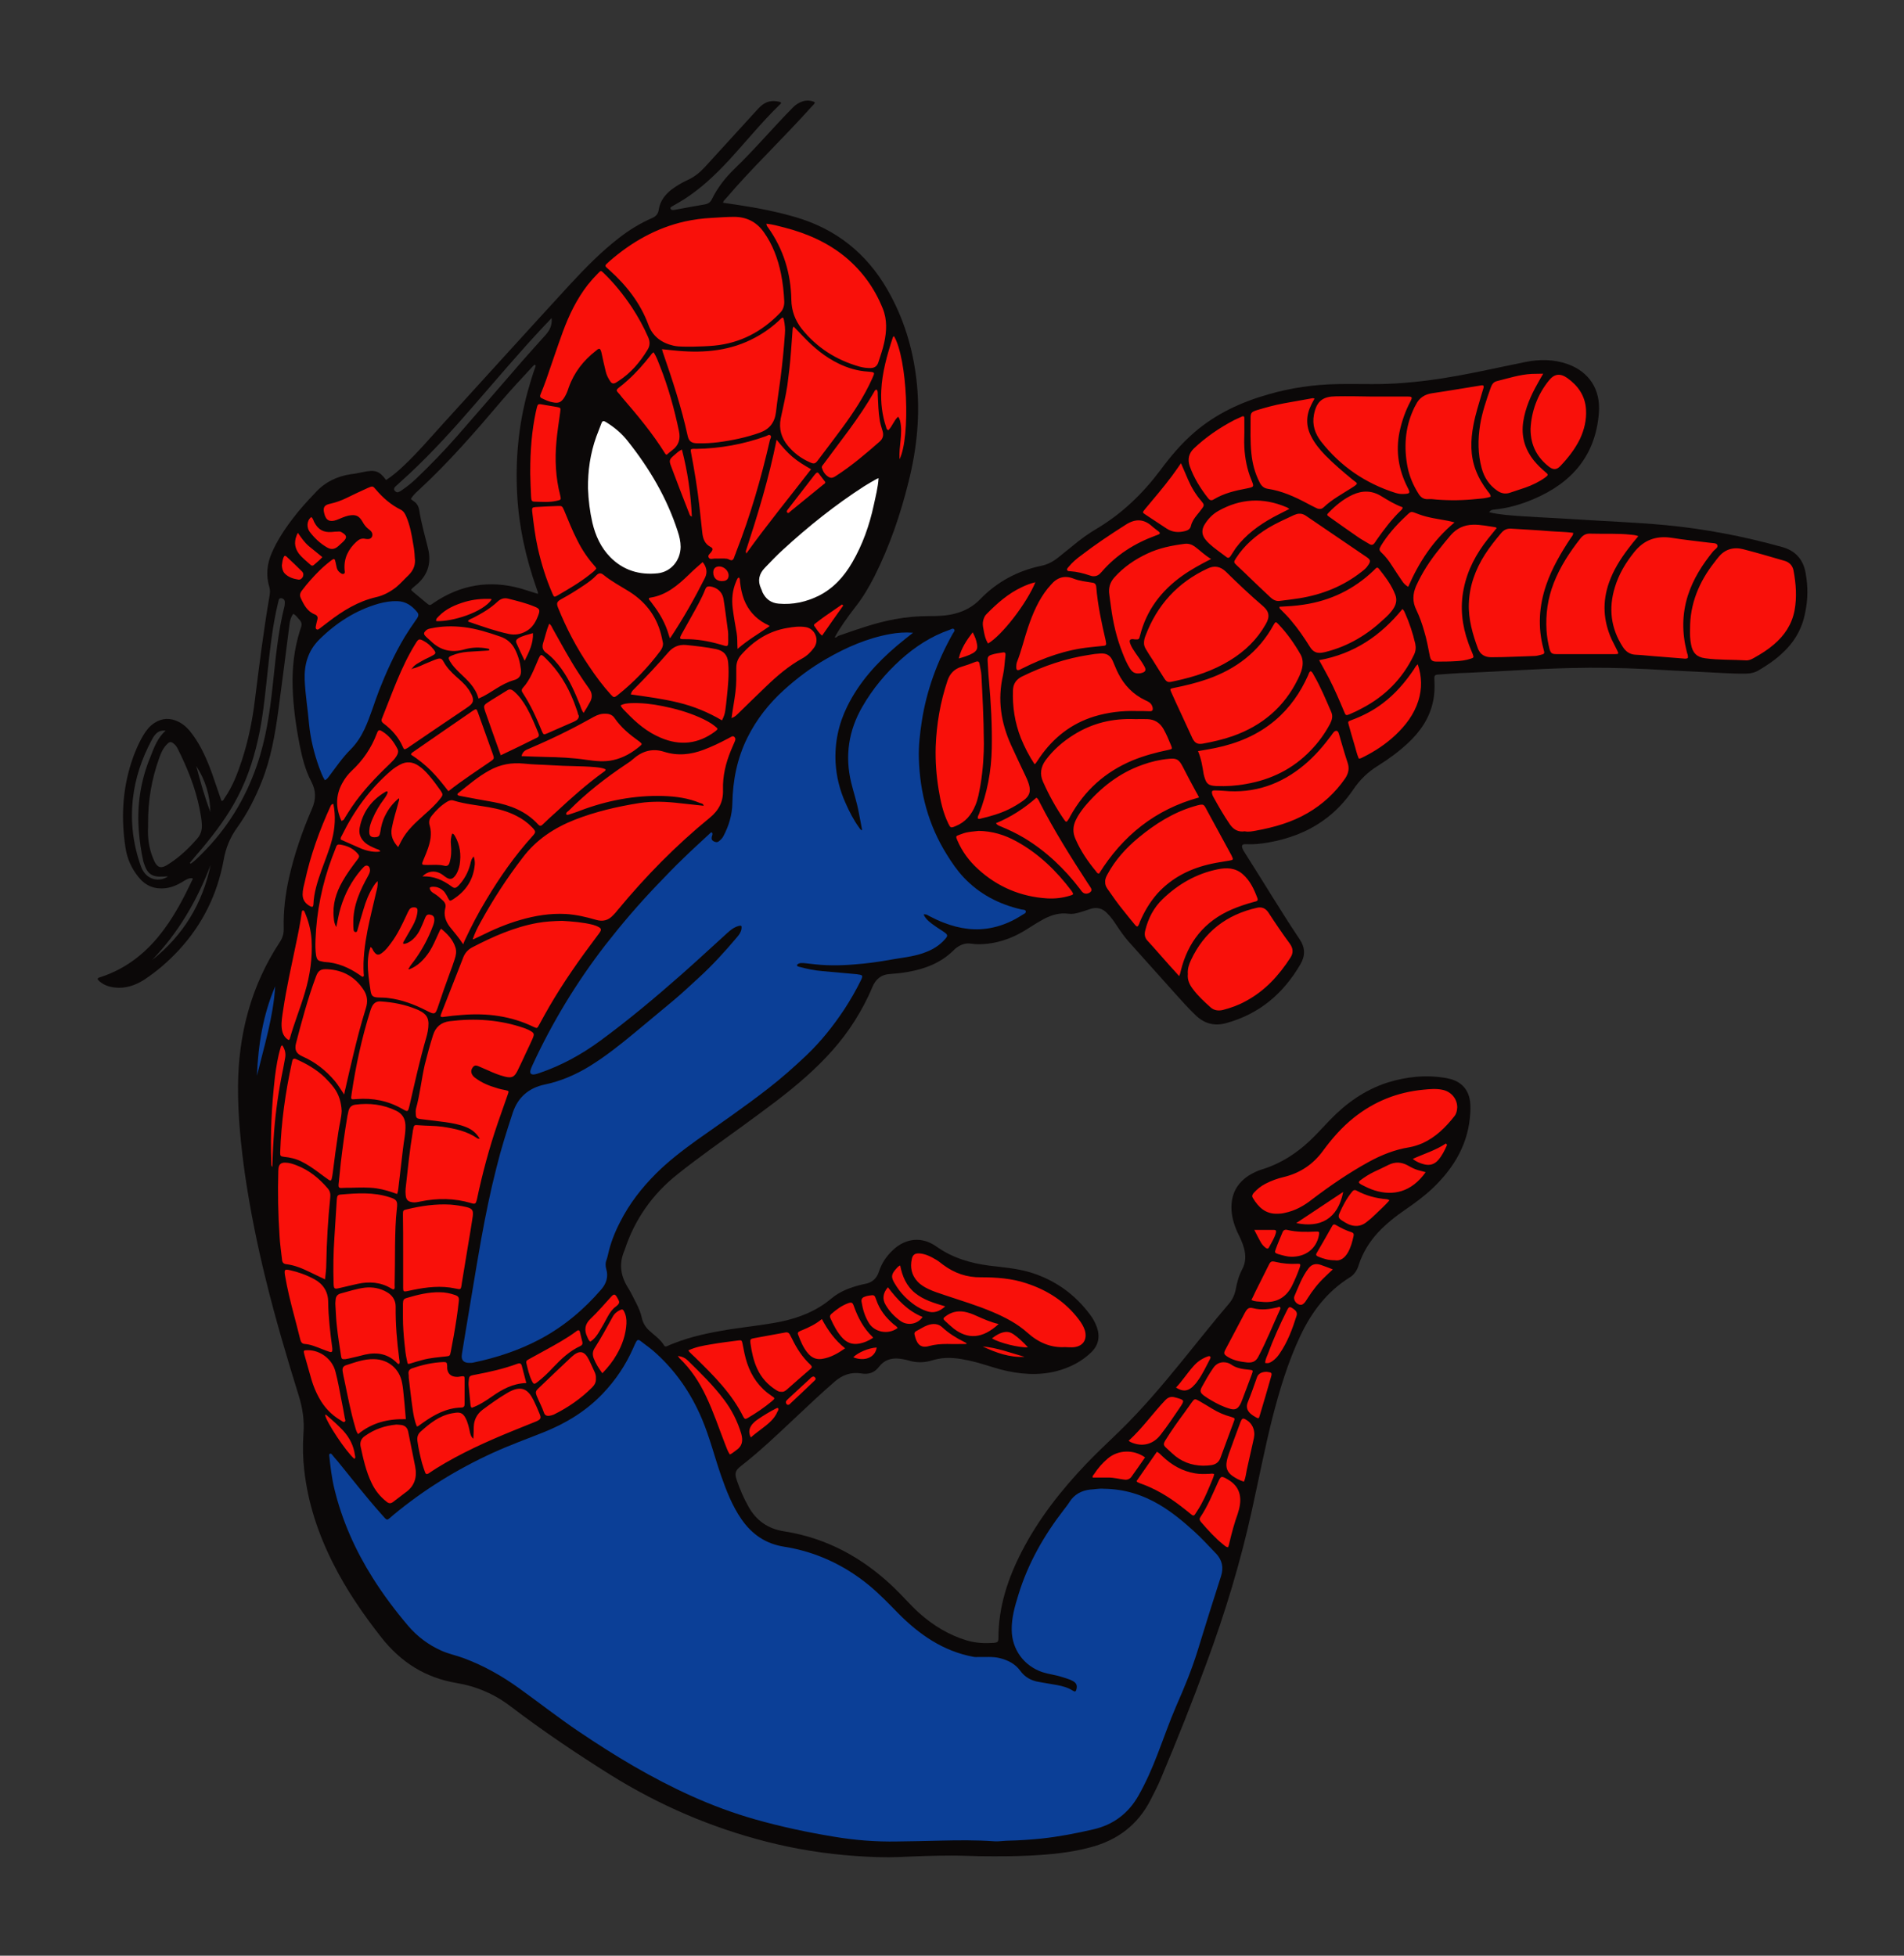 <?xml version="1.0" encoding="utf-8"?>
<!-- Generator: Adobe Illustrator 24.2.0, SVG Export Plug-In . SVG Version: 6.00 Build 0)  -->
<svg version="1.1" id="Layer_1" xmlns="http://www.w3.org/2000/svg" xmlns:xlink="http://www.w3.org/1999/xlink" x="0px" y="0px"
	 viewBox="0 0 916.7 941.5" style="enable-background:new 0 0 916.7 941.5;" xml:space="preserve">
<rect x="0" y="0" width="916.7" height="941.5" fill="#333333" stroke="none"/>
<style type="text/css">
	.st0{fill:#0B0808;}
	.st1{fill:#F9100A;}
	.st2{fill:#0B3F97;}
	.st3{fill:#FFFFFF;}
</style>
<g>
	<path class="st0" d="M869.4,276.2c-1.1-6.8-4.9-11.1-11.5-12.9c-18.4-5.1-37-8.7-56-10.5c-15-1.4-30-1.9-45-2.9
		c-10.6-0.7-21.2-1-31.8-2c-2.7-0.3-5.3-0.6-8.1-1.3c0.7-1.2,1.7-1.2,2.6-1.3c6.6-0.7,12.9-2.5,18.9-5.1
		c18.3-7.8,29.7-20.9,31.3-41.4c0.9-11.3-4.7-19.8-15-23.5c-6.8-2.4-13.6-2.4-20.5-1c-13.9,2.8-27.6,6-41.6,8.1
		c-10.8,1.6-21.6,2.6-32.5,2.5c-5.4,0-10.7-0.1-16.1,0c-11.4,0.2-22.6,1.8-33.6,5c-13,3.7-25,9.3-35.3,18.1
		c-6.3,5.4-11.6,11.7-16.5,18.3c-8.4,11.2-18.2,20.7-30.3,28c-4.3,2.5-8.3,5.4-12.1,8.6c-2.2,1.8-4.5,3.6-6.7,5.4
		c-2.5,2-5.2,3.5-8.3,4.1c-11.4,2.4-21.3,7.7-29.4,16.1c-3.4,3.5-7.4,5.7-12.1,6.9c-4.1,1.1-8.4,1.2-12.6,1.2
		c-5.5,0-11,0.5-16.4,1.5c-9.3,1.7-18.2,4.9-27.1,8c-0.6,0.2-1,1.1-1.8,0.7c2.8-5.1,6.2-9.7,9.7-14.3c3.7-4.6,6.7-9.7,9.4-15
		c7.3-14.5,12.5-29.7,16.4-45.4c4.1-16.3,5.8-32.8,3.8-49.6c-1.8-15.2-6.2-29.5-13.8-42.8c-10.1-17.7-24.9-29.5-44.5-35.2
		c-9-2.6-18.1-4.4-27.4-5.8c-2.5-0.4-4.9-0.7-7.4-1.1c0.2-0.9,0.7-1.3,1.2-1.8c6.3-7.4,13-14.5,19.8-21.5
		c7.4-7.7,14.8-15.3,21.9-23.2c0.5-0.6,1.2-1,1.3-1.9c-4.1-1.9-8,0-10.5,2.5c-9.6,9.7-18.4,20.2-28.3,29.7c-4.3,4.2-8,8.9-10.7,14.4
		c-0.7,1.5-1.8,2.3-3.4,2.6c-4.8,0.8-9.6,1.7-14.4,2.6c-0.4,0.1-0.8,0.1-1.2,0.1c-0.5,0-0.9-0.3-1-0.8c-0.1-0.5,0.4-0.7,0.7-0.9
		c1.9-1.1,3.9-2.2,5.8-3.4c8.1-5.2,15-11.7,21.5-18.7c8.3-9,16.1-18.7,24.9-27.2c0.2-0.2,0.5-0.4,0.2-0.9c-1.3-0.4-2.8-0.6-4.3-0.5
		c-3,0.2-5.1,2-7,4.1c-8.4,9.2-16.8,18.4-25.2,27.6c-2.5,2.7-5.2,4.9-8.6,6.4c-2.6,1.2-5.1,2.7-7.4,4.4c-3.2,2.5-5.6,5.6-6.2,9.6
		c-0.3,2.2-1.4,3.4-3.3,4.2c-5.7,2.5-10.9,5.7-15.8,9.5c-8.7,6.7-16.4,14.6-23.8,22.6c-20.4,22.2-40.6,44.5-60.9,66.8
		c-6.2,6.8-12.1,13.8-18.8,20.1c-2.7,2.6-5.5,5-8.7,7.1c-3.3-4.4-5.2-5.1-11.3-3.8c-1.9,0.4-3.8,0.8-5.7,1c-6.6,1-12.3,3.7-16.9,8.7
		c-3.9,4.1-7.7,8.2-11,12.6c-4,5.2-7.6,10.7-10.2,16.7c-2.3,5.3-2.8,10.8-1.1,16.4c0.4,1.4,0.3,2.7,0.1,4c-2.9,16.8-5,33.7-7.1,50.5
		c-1.2,9.8-3.2,19.5-6.3,29c-2.1,6.4-4.5,12.6-8.4,18.2c-0.3,0.5-0.5,1.3-1.4,1.1c-1.5-4.3-3-8.7-4.5-13.1
		c-2.4-6.6-5.2-13.1-9.4-18.8c-1.8-2.5-3.9-4.7-6.7-6.1c-4-2-7.8-1.9-11.6,0.5c-2.3,1.5-3.9,3.5-5.3,5.8c-2.5,4.2-4.4,8.7-5.9,13.4
		c-4.3,13.4-4.9,27-2.8,40.8c0.8,5.4,3,10.3,6.5,14.5c3.3,4,7.6,5.7,12.8,5.1c3.1-0.4,5.8-1.6,8.4-3.2c1.4-0.9,2.8-1.8,4.6-1.6
		c0.2,0.5-0.1,0.9-0.3,1.2c-3.8,8-7.9,15.9-13.2,23.1c-7.9,10.9-17.9,19.1-30.8,23.3c-0.5,0.2-1.1,0.2-1.4,0.8
		c0.1,0.6,0.6,0.9,1,1.3c2.1,1.8,4.6,2.6,7.2,2.9c5.3,0.6,9.9-1,14.3-3.8c6.2-4.1,11.7-8.9,16.7-14.3c11.4-12.4,18.5-26.9,21.5-43.4
		c1-5.7,3.1-10.8,6.5-15.5c4.9-6.8,8.7-14.3,11.8-22.1c4.4-11,6.4-22.5,8-34.2c1.9-13.9,3.6-27.7,5.4-41.6c0.2-1.7,0.6-3.4,1.8-5
		c1.5,0.8,2.1,2,3.1,3c0.9,1,1.1,2.1,0.7,3.3c-0.2,0.6-0.4,1.2-0.6,1.8c-2.8,8.9-3.8,18.1-3.5,27.4c0.3,9.4,1.6,18.6,3.4,27.8
		c1.2,6,2.7,12,5.6,17.5c2.3,4.4,2.3,8.5,0.3,13.1c-4.7,10.8-8.5,21.9-11.1,33.4c-1.7,7.8-2.7,15.8-2.5,23.8
		c0.1,2.5-0.4,4.7-1.8,6.8c-13.9,21.1-20,44.4-20.2,69.4c-0.1,14.4,1.4,28.7,3.4,43c2.5,16.9,5.9,33.7,10,50.3
		c4.6,18.8,10.1,37.3,15.8,55.7c1.9,6,2.8,12.1,2.3,18.4c-0.4,5.9-0.3,11.8,0.4,17.7c1.8,15.9,6.8,30.8,14,45
		c6.4,12.7,14.4,24.3,23.2,35.5c9.3,11.8,21.1,19.3,36,21.8c9.7,1.6,18.5,5.4,26.3,11.4c15.5,11.8,31.6,22.6,48,32.9
		c23.3,14.5,48.3,25.3,75,32.1c14.1,3.6,28.5,5.9,43,6.9c7,0.5,14.1,0.8,21.1,0.5c8.4-0.4,16.8-0.7,25.1-0.7c4.6,0,9.1,0.2,13.7,0.3
		c8,0.1,16,0.1,24-0.3c9.8-0.5,19.6-1.4,29.2-4c12.9-3.4,22.7-10.8,28.8-22.7c1.8-3.5,3.6-7,5.1-10.6c7.7-18.3,15.1-36.8,21.9-55.4
		c8.9-24,16.3-48.4,21.8-73.4c3.3-14.9,6.2-29.9,9.9-44.6c3.5-13.6,7.5-26.9,13.5-39.6c5.4-11.4,12.8-21.2,23.7-28
		c2.3-1.4,3.6-3.5,4.4-6.1c1.9-5.9,5.1-11,9.2-15.5c4-4.3,8.6-7.9,13.4-11.2c4.5-3.1,9-6.4,13-10.2c10.5-10,17.4-21.8,18.1-36.6
		c0.1-2.2,0.1-4.5-0.4-6.7c-1.4-5.8-5.5-8.7-11.2-9.7c-9.6-1.7-19.1-0.7-28.4,2.2c-10.8,3.5-19.8,9.9-27.6,18
		c-3.2,3.3-6.3,6.8-9.7,10c-6.6,6.2-14.1,11-22.8,13.7c-2.4,0.7-4.6,1.8-6.7,3.1c-5.3,3.5-8.1,8.4-8.2,14.8
		c-0.1,4.4,1.1,8.5,2.9,12.5c1.2,2.4,2.4,4.9,3.1,7.5c1,3.5,0.9,7-0.8,10.2c-1.6,3-2.5,6.2-3.1,9.5c-0.5,2.6-1.5,5-3.3,7.1
		c-7.7,9-15,18.3-22.5,27.5c-9.6,11.8-19.4,23.4-30.3,34c-5.3,5.2-10.8,10.2-15.9,15.6c-12.1,12.7-22.8,26.3-30.9,41.9
		c-6.8,13.1-11.4,26.9-11.4,41.9c0,1.9-0.3,2.2-2.2,2.4c-4.3,0.3-8.6,0.1-12.8-1.1c-8.8-2.6-16.5-7.3-23.3-13.4
		c-4.3-3.9-8-8.3-12.2-12.3c-14.9-14.2-32.2-23.7-52.7-26.9c-7.7-1.2-13.4-5.1-17.2-12c-2.3-4.1-4.1-8.3-5.6-12.7
		c-1.1-3.2-0.7-4.6,2-6.7c9.1-7.1,17.4-15,25.8-22.9c6.4-6,12.8-12.1,19.4-17.8c3.7-3.2,7.9-4.7,12.8-3.9c3.4,0.6,6.3-0.3,8.5-3.2
		c2.5-3.3,6-4.4,10-3.9c1.3,0.2,2.7,0.4,4,0.8c3.9,1.2,7.7,1.2,11.6,0c0.9-0.3,1.8-0.5,2.8-0.7c5.1-1,10-0.3,15,0.8
		c5.2,1.1,10.1,2.9,15.2,4.3c9,2.3,18.1,3.1,27.2,0.7c6.2-1.7,11.8-4.5,16.4-9c3.5-3.4,4.3-7.5,2.7-12.1c-0.8-2.1-1.8-4.1-3.2-5.9
		c-7.4-10-17.1-16.9-29-20.5c-6.4-1.9-13-2.4-19.6-3.2c-9.2-1.2-17.9-3.8-25.6-9.3c-6.8-4.8-14.7-4-20.8,1.8
		c-3.1,2.9-5.4,6.3-6.7,10.3c-1.1,3.4-3.3,5.4-6.8,6c-0.5,0.1-0.9,0.2-1.4,0.3c-5.3,1.3-10.4,3.1-14.7,6.7
		c-7,5.9-15.2,9.2-24.1,11.1c-8.3,1.7-16.7,2.5-25.1,3.8c-9.1,1.5-18.1,3.3-26.7,6.7c-1,0.4-2.1,0.8-3.1,1.3
		c-0.6,0.2-1.1,0.4-1.5-0.2c-1.9-3.2-5-5.1-7.6-7.6c-1.6-1.6-2.7-3.5-3.2-5.8c-0.5-2.4-1.5-4.7-2.6-6.9c-1.4-2.7-2.7-5.5-4.3-8
		c-3.4-5.6-4.1-11.3-1.5-17.4c0-0.1,0.1-0.1,0.1-0.2c4.8-14.8,13.4-27,25.5-36.6c10.4-8.3,21.3-15.9,32-23.7
		c10.2-7.5,20.4-14.8,29.9-23.3c9-8,17.1-16.8,23.5-27c3.2-5.1,6.1-10.5,8.4-16.1c1.6-3.8,4.3-6.1,8.5-6.3c2.9-0.2,5.7-0.5,8.6-1
		c8.4-1.5,16-4.4,22.1-10.5c0.6-0.6,1.2-1.1,1.8-1.5c2-1.3,4.1-2,6.6-1.6c2.7,0.4,5.4,0.3,8.1,0c6.6-0.8,12.7-3.2,18.3-6.7
		c2.8-1.8,5.7-3.6,8.6-5.2c3.8-2,7.7-3.1,12-2.5c1.7,0.2,3.3-0.1,5-0.6c1.8-0.5,3.5-1.1,5.3-1.7c3.2-1.1,6-0.3,8.3,2.2
		c1.7,1.7,3.1,3.7,4.4,5.7c1.8,2.7,3.6,5.3,5.7,7.7c7.5,8.3,14.9,16.7,22.4,25c3.3,3.7,6.6,7.4,10.2,10.8c4.2,3.9,9,5.1,14.6,3.5
		c15.9-4.4,27.4-14.2,35.6-28.3c2.4-4.1,2.3-8-0.3-11.9c-9.1-13.6-17.5-27.7-26.3-41.5c-0.4-0.7-0.9-1.3-1.2-2.1
		c-0.7-1.7-0.3-2.4,1.6-2.3c3.6,0.2,7.2-0.2,10.7-0.8c9.6-1.7,18.5-4.9,26.5-10.6c5.7-4,10.4-9,14.3-14.7c3.2-4.8,7.2-8.7,12.1-11.7
		c5.1-3.2,9.9-6.7,14.3-10.8c5.9-5.5,10.4-11.9,12.1-19.9c0.8-3.5,0.9-7,0.7-10.5c-0.1-2.4,0.1-2.6,2.5-2.7
		c4.5-0.3,9.1-0.7,13.6-0.8c16.4-0.7,32.9-1.9,49.3-2.3c12.2-0.3,24.4-0.1,36.7,0.5c9,0.5,18,1,27,1.4c6.9,0.3,13.9,0.9,20.8,0.8
		c2.3,0,4.4-0.5,6.4-1.7c3.7-2.2,7.3-4.6,10.5-7.5c6.1-5.4,10.2-12,11.7-20.1C870.6,288,870.4,282.1,869.4,276.2z M257.7,176.8
		c-1.4,3.9-2.6,7.9-3.7,11.9c-4.4,16.2-5.9,32.7-5,49.3c0.8,15.4,4.1,30.3,9.2,44.9c0.3,0.8,0.5,1.5,0.8,2.3c0,0.1,0,0.3,0,0.7
		c-2.9-0.9-5.6-1.8-8.3-2.6c-15.1-4.2-29.1-1.8-42,7c-1.8,1.3-1.8,1.3-3.6-0.2c-2-1.6-3.9-3.3-5.9-4.9c-1.6-1.3-1.5-1.3,0-2.6
		c0.7-0.6,1.3-1.1,2-1.7c5-4.6,6.5-10.3,4.9-16.8c-1.5-6.2-3.3-12.3-4.3-18.7c-0.3-1.7-1.1-3.1-2.6-4.1c-0.5-0.3-0.9-0.7-1.4-1.1
		c0.9-1.5,2.1-2.7,3.3-3.8c14.7-13.5,27.7-28.5,40.6-43.7c4.7-5.5,9.6-10.7,14.5-16c0.2-0.2,0.4-0.5,0.7-0.7
		c0.2-0.2,0.4-0.5,0.8-0.3C258.1,176.1,257.8,176.4,257.7,176.8z M190.4,234.2c2.3-2.1,4.6-4.2,6.9-6.3c11.3-10.6,21.6-22,31.7-33.7
		c10.9-12.5,21.5-25.1,32.9-37.2c1.1-1.2,2.2-2.3,3.7-3.9c0.3,3.5-0.9,5.8-2.7,7.9c-3.9,4.3-7.8,8.7-11.7,13.1
		c-10.3,11.9-20.6,23.8-31,35.7c-6.3,7.2-12.9,14-19.8,20.6c-2.2,2.1-4.6,4-7.1,5.7c-0.4,0.3-0.9,0.6-1.5,0.8c-0.9,0.3-1.5-0.3-2-1
		C189.6,235.2,189.9,234.7,190.4,234.2z M101.3,390.9c-2.8-7.2-4.8-14.6-6.8-22.1C98.9,375.5,101.1,382.9,101.3,390.9z M69.8,420.5
		c-0.8-1-1.5-2.1-1.9-3.3c-3.8-10.6-5.2-21.5-3.9-32.8c1.1-9.8,4.2-19,8.8-27.7c0.6-1.1,1.1-2.1,1.9-3c1.4-1.6,2.6-2.1,5.1-2
		c-3.9,3.4-5.6,8.1-7.4,12.7c-4.8,11.6-6.6,23.8-5.5,36.3c0.4,4.5,1,9,2,13.5c0.1,0.5,0.2,0.9,0.4,1.4c1.6,5.1,3.9,6.7,9.2,6.4
		c0.8,0,1.5-0.1,2.4-0.1C77.3,424.4,72.6,423.8,69.8,420.5z M81.6,415.7c-4.2,2.9-6,2.3-7.9-2.5c-2-4.9-2.7-10-2.4-15.3
		c0-0.5,0-1,0-1.4c-0.1-10.9,1.7-21.5,5.4-31.7c0.8-2.3,1.8-4.6,3.6-6.4c1.4-1.5,2.1-1.5,3.6-0.2c0.7,0.6,1.3,1.5,1.7,2.3
		c4.6,9.2,8.5,18.8,10.5,28.9c0.5,2.6,1,5.2,1.1,7.8c0.1,2.6-0.7,4.9-2.5,6.8C90.8,408.5,86.5,412.5,81.6,415.7z M72,463.4
		C72,463.4,72,463.4,72,463.4C72,463.4,72,463.4,72,463.4c0-0.1-0.1-0.2-0.2-0.3C71.8,463.1,71.9,463.3,72,463.4
		c0.3,0,0.5-0.2,0.6-0.3C72.4,463.2,72.2,463.3,72,463.4z M73.2,462.2c12.7-13.2,21.7-28.7,28.2-45.8
		C97.5,435.1,88.2,450.3,73.2,462.2z M137,291.7c-3.2,12.6-4.3,25.5-5.7,38.3c-1.4,13-3.3,26-7.6,38.4
		c-5.6,16.3-14.4,30.6-26.6,42.7c-1.7,1.7-3.3,3.4-5.3,4.7c-0.1-0.1-0.3-0.2-0.4-0.4c2-2.4,4-4.8,6-7.1c6.4-7.7,12.4-15.7,17-24.6
		c5.3-10.1,8.5-20.8,10.7-31.9c1.9-9.9,2.8-19.9,3.9-29.9c1.1-10.4,2.3-20.8,4.7-31c0.1-0.5,0.3-1.1,0.4-1.6
		c0.1-0.8,0.4-1.4,1.3-1.3c0.9,0.1,1.5,0.6,1.7,1.4C137.2,290.2,137.1,291,137,291.7z"/>
	<path class="st1" d="M227.6,452.2c1-3,2.3-5.6,3.7-8.1c6-11,12.8-21.4,20.4-31.3c6.5-8.6,15.2-14.3,25.1-18.2c10-3.9,20.4-6.3,31-8
		c6.6-1,13.2-0.7,19.8,0.1c3.7,0.4,7.4,0.8,11.2,1.2c-0.2-1.1-1.1-1.1-1.7-1.3c-5.7-2.4-11.7-3.2-17.8-3.4
		c-13.8-0.4-27.2,2.2-40.1,7.1c-1.7,0.7-3.5,1.2-5.2,1.8c-0.4,0.1-0.9,0.4-1.4-0.1c-0.1-1,0.8-1.3,1.3-1.8
		c8.4-8.5,17.8-15.8,27.7-22.4c1.3-0.8,2.5-1.7,3.6-2.7c4.3-3.7,9.2-4.9,14.5-3.2c6.6,2.1,12.9,1.4,19.2-1c3.7-1.4,7.3-3.1,10.9-5
		c0.6-0.3,1.1-0.6,1.7-0.9c0.6-0.3,1.3-0.9,2-0.3c0.8,0.7,0.6,1.6,0.2,2.4c-0.6,1.4-1.2,2.8-1.8,4.2c-2.5,6.1-4,12.3-3.8,18.9
		c0.2,5.7-2,9.9-6.4,13.5c-16.3,13.3-30.9,28.2-44.3,44.4c-0.7,0.9-1.4,1.7-2.2,2.5c-2.3,2.5-5,3.2-8.3,2.2
		c-4.8-1.4-9.6-2.5-14.5-2.8c-7.5-0.4-14.8,0.8-22,2.9c-6.6,1.9-12.9,4.6-19.1,7.7c-1,0.5-2,0.9-3,1.4
		C228.4,452.1,228.2,452.1,227.6,452.2z M343.8,166.4c12.6-1.2,23-6.7,31.7-15.7c1.5-1.5,2.1-3.3,2.1-5.4c-0.2-4.6-0.7-9.1-1.6-13.6
		c-1.5-7.2-4-14-8.3-20c-3.5-4.9-8.3-7.3-14.3-7.3c-3.6,0-7.2,0.3-10.8,0.5c-4.3,0.2-8.6,0.8-12.8,1.7c-13.8,3.1-25.7,9.9-36.3,19.1
		c-2.8,2.5-2.5,2.1,0,4.4c8.2,7.4,14.8,15.8,18.7,26.3c2,5.5,6.3,8.7,12,10c3.2,0.7,6.4,0.4,9.1,0.5
		C337.1,166.8,340.5,166.7,343.8,166.4z M230,548.1c-5.2-3.6-11-4.8-17.1-5.7c-3.7-0.5-7.5-0.4-11.2-0.7c-2.3-0.2-2.4-0.2-2.8,2.1
		c-0.1,0.4-0.2,0.8-0.2,1.2c-1.5,9-2.4,18-3.4,27.1c-0.1,1-0.1,2.1,0,3.1c0.2,2.4,1.1,3.3,3.4,3.6c1.3,0.2,2.6-0.2,3.8-0.4
		c8.2-1.7,16.3-1.6,24.4,0.8c1.9,0.6,2.2,0.3,2.7-1.7c2.6-12.4,5.9-24.7,10-36.7c1.6-4.7,3.3-9.3,4.9-14c0.6-1.6,0.5-1.6-1.2-2
		c-1.5-0.3-3-0.6-4.4-1.1c-3.5-1-6.8-2.4-9.7-4.5c-1-0.7-1.9-1.5-2.2-2.7c-0.3-1.1,0.1-2.1,0.8-2.9c0.8-0.9,1.7-0.7,2.6-0.3
		c1.5,0.7,3.1,1.3,4.6,2c2.6,1.2,5.3,2.3,8.1,3c3.3,0.8,4.5,0.2,6-2.7c1.5-3,2.9-6.1,4.3-9.1c1.1-2.2,2.1-4.5,3.1-6.7
		c0.8-1.9,0.7-2.5-1.1-3.5c-1-0.6-2-1-3.1-1.4c-11.6-4-23.5-4.8-35.7-3.3c-4.2,0.5-6.9,2.8-8.1,6.7c-1.5,4.7-2.8,9.5-4,14.3
		c-1.6,7-2.3,14.2-4.2,21.1c-0.2,0.9-0.2,1.9-0.1,2.9c0.1,1.5,0.5,1.9,2.1,2.1c4,0.5,8.1,1,12.1,1.5c3.4,0.5,6.8,1.1,10,2.4
		c2.8,1.1,4.9,2.8,6.6,5.6C230.3,548.1,230.1,548.1,230,548.1z M258.8,444.3c-11.2,2-21.5,6.6-31.5,11.8c-2.1,1.1-3.5,2.8-4.3,4.9
		c-0.7,1.8-1.4,3.6-2.1,5.4c-2.8,7.1-5.6,14.3-8.4,21.4c-0.7,1.7-0.5,2,1.4,1.7c2.8-0.4,5.7-0.7,8.6-0.9c12-1,23.6,0.5,34.5,5.8
		c1.6,0.7,1.6,0.7,2.5-0.9c1.6-2.9,3.2-5.9,4.9-8.8c6.9-11.9,14.8-23.1,23.1-34.1c0.5-0.7,1.1-1.4,1.5-2.1c0.5-0.8,0.4-1.5-0.4-2
		c-1-0.6-2-1-3.1-1.3c-4.8-1.2-9.8-1.6-14.9-1.9C266.7,443.4,262.7,443.6,258.8,444.3z M319.1,169.5c4.6,13.3,9,26.6,12,40.4
		c0.6,2.6,1.9,3.5,4.7,3.5c3.4,0.1,6.7-0.1,10-0.5c6.8-0.9,13.5-2.3,20-4.6c4.7-1.7,7.2-4.9,7.8-9.9c0.6-5.5,1.5-10.9,2.2-16.4
		c0.9-7,1.6-14.1,2.1-21.2c0.2-2.3,0-4.6-0.5-6.9c-0.3-1.2-0.6-1.3-1.5-0.4c-3.7,3.6-7.8,6.6-12.3,9c-11.6,6.3-24.1,7.5-37,6.4
		c-2.5-0.2-5-0.5-7.9-0.8C319,168.9,319,169.2,319.1,169.5z M814.2,310.3c0.7,4,2.8,6.1,6.8,6.6c6.5,0.9,13.1,0.6,19.6,1
		c1.4,0.1,2.7-0.5,3.9-1.2c3.4-1.9,6.6-3.9,9.5-6.4c5.2-4.4,8.7-9.7,10-16.4c1.2-6.5,0.7-12.9-0.5-19.3c-0.5-2.5-2.2-4.1-4.6-4.7
		c-6.5-1.9-13-3.8-19.6-5.5c-4.7-1.2-8.9,0-12,3.9c-0.6,0.7-1.2,1.5-1.8,2.3c-7.5,9.5-11.9,20.2-11.8,32.2
		C813.6,305.4,813.7,307.9,814.2,310.3z M369.7,109.4c7.5,10.5,11.1,22.2,11.3,35c0.1,5.2,1.8,9.8,5,13.9c7.3,9.1,16.6,15,27.8,18.2
		c1.8,0.5,3.6,0.7,5.4,0.7c1.9-0.1,3.1-0.9,3.7-2.8c1-3.1,2.1-6.2,2.8-9.4c1.2-5.5,1.5-11.1-0.7-16.5c-3.9-9.7-9.8-17.9-17.8-24.6
		c-8.7-7.2-18.8-11.6-29.7-14.4c-2.8-0.7-5.5-1.5-8.5-1.8C369.1,108.7,369.4,109,369.7,109.4z M551.8,312.7c1,1.6,2,3.3,3.1,4.9
		c1.9,3,3.7,6,5.6,8.9c1.2,1.9,1.9,2.1,4,1.6c0.5-0.1,0.9-0.2,1.4-0.3c9.3-2,18.2-4.9,26.3-9.9c7.2-4.4,13-10,17.2-17.4
		c2.1-3.6,1.7-6.1-1.3-8.7c-6.2-5.3-12.1-10.9-17.9-16.6c-2.6-2.5-5.5-3.1-8.8-1.5c-14.4,6.7-24.3,17.5-29.9,32.4
		c-0.4,1-0.7,2.1-0.7,3.3C550.7,310.6,551.2,311.7,551.8,312.7z M746.1,255.7c-6.1-0.5-12.3-0.8-18.4-1.2c-2.1-0.2-3.7,0.6-5,2.2
		c-2.8,3.3-5.5,6.7-7.8,10.3c-4.5,7.1-7.4,14.9-7.7,23.4c-0.3,7.6,1.8,14.9,4.4,21.9c1.1,2.8,3.3,4.1,6.4,4.1c7,0,13.9-0.4,20.8-0.6
		c0.8,0,1.6-0.2,2.4-0.4c2.6-0.6,2.6-0.6,1.9-3.1c-2.8-10.4-2.1-20.6,1.3-30.6c2.8-8.2,7.2-15.7,12-22.9c0.4-0.6,1.1-1.2,1-2.3
		C753.6,256,749.8,256,746.1,255.7z M618.5,583.9c5-1,9.3-3.4,13.2-6.5c8.7-6.6,17.6-12.7,27.2-18c6.2-3.4,12.7-6,19.7-7.1
		c2.2-0.4,4.3-1.1,6.4-2c6.3-2.9,11-7.6,15.2-12.9c1-1.2,1.3-2.7,1.4-4.3c0-4.2-3-7.7-7.3-8.5c-3-0.6-6-0.3-9.1,0
		c-12.4,1.2-23.5,5.6-33.3,13.4c-5.8,4.6-10.6,10.1-15,16.1c-4.7,6.4-10.9,10.6-18.7,12.5c-3.1,0.7-6.1,1.8-9,3.3
		c-2.1,1.1-4,2.6-5.6,4.4c-0.6,0.7-1,1.5-0.4,2.4c2.7,4.5,6.1,7.8,11.9,7.6C616.1,584.3,617.3,584.2,618.5,583.9z M812.1,313.7
		c-2.3-9-2.3-18,0.5-26.9c2.6-8.1,7-15,12.3-21.5c0.8-0.9,2.5-1.7,1.9-3c-0.5-1-2.3-0.8-3.5-1c-6.2-0.8-12.4-1.4-18.5-2.4
		c-7.4-1.1-13.3,1-18,6.9c-4.1,5.1-7.4,10.6-9.3,16.9c-3.1,10.1-2,19.7,3.8,28.7c1.5,2.3,3.4,3.7,6.3,3.8c2.6,0.1,5.1,0.4,7.6,0.6
		c5,0.4,10,0.8,15.1,1.2c0.8,0.1,1.6,0.2,2.3-0.2C812.9,315.6,812.3,314.7,812.1,313.7z M198.9,261.7c-0.7-4.4-1.5-8.8-3.3-13
		c-0.6-1.4-1.3-2.7-2.8-3.4c-4.6-2.3-8.5-5.7-11.8-9.6c-1.5-1.8-1.6-1.8-3.9-0.8c-3.5,1.6-7,3.2-10.4,4.9c-2.5,1.2-5,2.1-7.7,2.7
		c-2.9,0.6-3.6,1.8-2.9,4.6c0.8,3.5,2.7,4.4,6,3.2c1.9-0.7,3.8-1.7,5.8-2.1c3.3-0.6,4.9,0,6.6,2.9c0.8,1.5,1.8,2.8,3.2,3.8
		c0.3,0.2,0.6,0.5,0.9,0.8c0.7,0.8,0.9,1.7,0.5,2.7c-0.5,0.9-1.3,1.2-2.2,1.1c-0.3,0-0.6,0-1-0.1c-1.7-0.4-3,0.2-4.3,1.4
		c-3.9,3.6-6.1,7.9-5.7,13.4c0,0.7,0.4,1.6-0.3,2c-0.9,0.4-1.6-0.3-2.3-0.9c-0.6-0.5-1-1.3-1.2-2.1c-0.2-0.9-0.4-1.9-0.6-2.8
		c-0.3-1.5-0.7-1.6-1.9-0.7c-2.1,1.6-4.1,3.3-6,5.2c-2.9,2.9-5.6,5.9-8.1,9.2c-0.9,1.1-1.4,2.3-0.7,3.8c1.5,3.3,3.2,6.5,6.8,7.9
		c1.2,0.5,1.5,1.3,1.2,2.5c-0.3,1-0.5,2-0.7,3c-0.1,0.6-0.3,1.3,0.4,1.7c0.6,0.3,1-0.2,1.5-0.5c1.4-1.1,2.8-2.1,4.2-3.2
		c6.9-5.3,14.2-9.8,22.8-11.8c3.6-0.8,6.7-2.5,9.6-4.7c2.2-1.8,4-3.9,6-5.8c2.5-2.4,3.6-5.2,3.1-8.5
		C199.6,265.9,199.3,263.8,198.9,261.7z M626.3,315.3c-3-5.3-6.5-10.3-10.7-14.7c-1.3-1.4-1.5-1.4-2.4,0.2
		c-7.1,13-18.1,21.3-31.8,26.1c-5.4,1.9-10.9,3.2-16.4,4.3c-1.7,0.4-1.8,0.4-1.1,2c1.6,3.6,3.2,7.1,4.9,10.7
		c1.8,3.8,3.5,7.7,5.3,11.5c1.2,2.4,2.5,3,5,2.6c4.9-0.9,9.8-2,14.6-3.7c14-5,24.6-13.9,31.2-27.4c1.2-2.4,2.2-4.8,2.3-7.5
		C627.2,318,627,316.6,626.3,315.3z M224.1,452c3-6.4,6.3-12.7,10-18.8c6.5-10.9,13.7-21.2,22.2-30.6c1.8-2,1.8-2.3-0.1-4.3
		c-2.2-2.3-4.7-4.1-7.5-5.5c-4.2-2.2-8.8-3.4-13.4-4.2c-5.7-1-11.4-1.5-16.9-3.2c-1.2-0.4-2.2,0-3.2,0.6c-2.9,1.8-5.3,4.1-7.4,6.8
		c-1.1,1.4-1.5,2.9-0.9,4.7c0.6,1.9,0.6,3.9,0.4,5.9c-0.5,3.6-1.9,6.9-3.3,10.2c-1.2,2.8-1.2,2.8,1.9,2.8c2.7,0,5.4-0.3,8.1,0.4
		c1.2,0.3,2-0.2,2.4-1.4c0.9-2.9,1-5.8,0.7-8.8c-0.2-1.8,0-3.6,0.6-5.3c0.8,0.1,1,0.7,1.3,1.1c2.5,4.3,3.1,9,2.3,13.9
		c-0.3,1.6-0.8,3.1-1.6,4.5c-1.7,2.7-3.1,3-5.6,1.1c-0.6-0.5-1.3-1-2-1.4c-3-1.6-6.3-1.1-8.7,1.4c5.5-0.2,9.9,1.8,14.1,4.9
		c1.3,1,2,0.8,3.3-0.5c2.7-2.9,4.6-6.3,5.6-10.2c0.3-1.3,0.5-2.6,1.7-3.8c0.2,0.7,0.3,1.3,0.4,1.8c0.1,0.6,0.1,1.3,0.1,1.9
		c-0.6,7.4-4.2,12.9-10.4,16.9c-1.6,1-1.6,1-2.5-0.6c-0.4-0.8-0.8-1.6-1.3-2.3c-0.9-1.4-2.2-2.3-3.7-2.8c-1.6-0.5-3.8-0.4-3.8,0.3
		c0.1,1.3,1.1,2.1,2.2,2.7c1.5,0.9,2.8,2.1,4.1,3.3c1.1,1,1.6,2.2,1.2,3.6c-0.9,3.4,0.1,6.3,2.1,9c2.1,2.7,4.4,5.2,6.5,8.5
		C223.4,453.4,223.8,452.7,224.1,452z M498.7,367.4c0.6-0.9,1.3-1.8,1.9-2.8c6.6-9.5,15.2-16.3,26.3-19.7c6.6-2,13.4-2.8,20.3-2.6
		c2.2,0,4.3,0,6.5,0.1c1.1,0,1.4-0.5,1.3-1.5c-0.2-1.2-0.7-2.1-1.7-2.8c-0.6-0.4-1.2-0.7-1.9-1c-5.9-2.8-10.1-7.2-13-12.9
		c-1-1.9-1.7-3.9-2.6-5.9c-1.2-2.8-3-3.9-6.1-3.7c-1.7,0.1-3.3,0.3-5,0.6c-11.5,1.7-22.3,5.4-32.7,10.5c-2.8,1.4-4.2,3.6-4.3,6.6
		c-0.3,7.9,0.9,15.6,3.8,23c1.8,4.4,3.9,8.5,6.6,12.6C498.6,367.5,498.7,367.5,498.7,367.4z M318.7,307.2c-2-9.6-7.2-16.9-15.4-22.2
		c-4.3-2.7-8.9-5.1-12.8-8.3c-1.3-1-2.2-0.9-3.4,0.3c-1.6,1.7-3.5,3.1-5.4,4.4c-3.7,2.5-7.5,4.9-11.4,7c-2.2,1.2-2.5,2-1.6,4.2
		c4,9.9,8.9,19.3,14.9,28.1c3.2,4.8,6.6,9.4,10.5,13.7c1.4,1.5,1.6,1.5,3.2,0.3c7.8-6.2,14.6-13.3,20.6-21.3
		c0.8-1.1,1.4-2.3,1.3-3.8C319,308.8,318.9,308,318.7,307.2z M622.9,248c-4.1,1.9-8.3,3.8-12.2,6.1c-6.2,3.8-11.6,8.4-15.6,14.6
		c-1.2,1.9-1.2,2,0.5,3.6c2.1,2,4.3,4,6.4,6.1c3.2,3.1,6.5,6.2,9.7,9.2c1.2,1.1,2.6,1.9,4.3,1.7c3.2-0.4,6.5-0.8,9.7-1.3
		c11-1.8,21-5.8,29.8-12.7c1.2-0.9,2.4-1.9,3.2-3.2c1.3-1.9,1.2-2.6-0.7-3.9c-9.7-6.6-19.4-13.2-29.1-19.8c-1-0.7-2.1-1.2-3.4-1.1
		C624.7,247.3,623.8,247.6,622.9,248z M716.3,236.5c-2.4-3.1-4.4-6.5-5.8-10.2c-2.7-7.1-2.5-14.4-1.1-21.7c1-5.3,2.7-10.5,4.2-15.7
		c0.2-0.8,0.5-1.5,0.7-2.3c0.2-0.9-0.2-1.2-1-1.1c-0.4,0.1-0.8,0.1-1.2,0.2c-7.5,1.2-15,2.5-22.5,3.6c-3.6,0.5-6.3,2.2-7.9,5.5
		c-0.5,0.9-1,1.8-1.4,2.8c-3.8,8.6-4.4,17.6-2.7,26.8c0.9,4.8,2.8,9.3,5.5,13.5c1,1.5,2.2,2.4,4.1,2.4c1.5-0.1,3,0,4.5,0.2
		c6.5,0.5,12.9,0.4,19.4-0.3c2.2-0.2,4.4-0.3,6.6-1.1C717.6,237.8,716.8,237.2,716.3,236.5z M533.2,427.9c2.5,3.6,5,7.2,7.8,10.6
		c1.8,2.3,3.7,4.6,5.6,6.9c0.8,0.9,1.2,0.8,1.7-0.3c0.2-0.4,0.4-0.9,0.5-1.3c2.1-4.9,4.8-9.5,8.4-13.6c7.1-7.8,16-12.2,26.2-14.4
		c2.8-0.6,5.7-1,8.5-1.5c1.9-0.3,2-0.5,1.1-2.3c-0.1-0.2-0.2-0.4-0.3-0.6c-3.7-6.8-7.4-13.6-11.1-20.4c-2.2-3.9-1.4-4.4-6.8-2.8
		c-10.1,3-18.7,8.5-26.7,15.1c-6,5-11.2,10.7-14.9,17.6c-0.6,1.1-1.2,2.3-1.1,3.6C532,425.8,532.5,426.9,533.2,427.9z M574.3,476.1
		c2.5,3.4,5.6,6.2,8.6,8.9c1.7,1.5,3.8,1.7,5.9,1.2c3.8-1,7.5-2.3,10.9-4.2c9.2-4.9,16-12.3,21.6-21c1.5-2.3,1.3-4.5-0.3-6.7
		c-3.6-4.9-7-9.9-10.3-15c-1.4-2.1-3.2-2.8-5.5-2.3c-14.6,3.3-25.4,11.5-31.8,25.2c-1,2.1-1.7,4.3-1.5,6.7
		C571.6,471.7,572.7,474,574.3,476.1z M785.2,257.4c-6.5-0.7-13.1-0.3-19.6-0.5c-1.9-0.1-3.4,0.7-4.6,2.2
		c-5.2,6.6-9.8,13.6-12.9,21.5c-2.9,7.4-4,15.1-3.5,23c0.2,2.9,0.7,5.9,1.4,8.7c0.6,2.1,1.1,2.6,3.3,2.6c1.5,0,3,0,4.6,0
		c7.9,0,15.8,0,23.8,0c1.6,0,1.7-0.2,1-1.6c-0.9-1.9-1.9-3.7-2.8-5.6c-4-8.9-4.5-18-1.2-27.3c2.1-5.9,5.4-11.2,9.2-16.2
		c1.5-2,3.1-4,4.9-6.1C787.4,257.6,786.3,257.5,785.2,257.4z M289.7,170.3c0.6,2.8,1.2,5.6,1.9,8.4c0.4,1.8,1.2,3.4,2.3,5
		c0.7,1,1.5,1.1,2.5,0.6c0.5-0.3,1-0.6,1.4-0.9c5.9-3.8,10.3-9,13.9-14.9c1.3-2,1.3-4,0.4-6.1c-2.2-5.1-4.9-9.9-7.9-14.5
		c-4-6-8.5-11.6-13.7-16.6c-1.2-1.1-1.2-1.1-2.4,0.1c-1.8,1.8-3.5,3.7-5.1,5.7c-5.3,6.8-9,14.5-12,22.6c-2.8,7.7-5.4,15.5-8.1,23.3
		c-0.8,2.3-1.7,4.5-2.6,6.7c-0.4,0.9-0.4,1.6,0.5,2c1.7,0.8,3.5,1.7,5.4,2c2.8,0.6,4.1-0.1,5.6-2.5c0.9-1.5,1.5-3,2-4.6
		c2.6-7.3,7.1-13.1,13.2-17.8c0.5-0.4,0.9-0.9,1.7-0.9C289.3,168.4,289.5,169.4,289.7,170.3z M381.6,158.7c-0.3,3.7-0.5,7.3-0.8,11
		c-0.4,5.3-1,10.5-1.7,15.7c-0.8,5.4-2.1,10.7-3.2,16c-1,5.1,0.3,9.5,3.6,13.4c2.8,3.3,6.1,5.8,10.1,7.6c2.3,1.1,2.9,1,4.4-1.1
		c3.9-5.1,7.7-10.2,11.5-15.3c5.5-7.5,10.6-15.2,14.4-23.7c1.4-3.1,1.5-3.1-2-3.4c-5-0.3-9.7-1.7-14.2-3.9
		c-6.4-3.1-11.8-7.6-16.7-12.7c-1.6-1.7-3.2-3.3-4.9-5.1C381.7,157.8,381.6,158.2,381.6,158.7z M631.4,191.8
		c-4.5,0.8-9,1.6-13.4,2.4c-4.4,0.8-8.7,2-13,3.3c-2.5,0.8-2.9,1.3-2.9,3.9c0,5.7-0.2,11.3,0.4,17c0.5,4.8,1.7,9.4,3.9,13.7
		c0.8,1.7,2,2.9,3.9,3.2c6.8,1,13,3.8,19,7c1.5,0.8,3,1.6,4.5,2.3c1.2,0.6,2.5,0.6,3.5-0.4c4-3.8,8.9-6.4,13.6-9.4
		c3.6-2.3,2.6-2,0.3-3.9c-4.6-3.8-9.1-7.6-13.2-11.8c-2.6-2.7-5-5.6-6.7-9c-2.7-5.1-2.5-10.3,0.1-15.4c0.5-0.9,0.9-1.8,1.5-2.8
		C632.2,191.6,631.8,191.7,631.4,191.8z M575.8,381.1c-2.1-3.9-4.3-7.9-6.3-11.9c-1.8-3.5-2.9-4.3-6.7-3.9
		c-4.4,0.4-8.7,1.4-12.8,2.9c-11.3,4-20.2,11.1-27.8,20.1c-1.6,2-3.1,4.1-4.2,6.4c-1.5,3.1-1.6,6.1-0.2,9.2c2.5,5.8,6,10.9,10,15.7
		c0.3,0.4,0.5,1,1.4,0.9c11.3-18.1,26.9-30.8,48.1-36.6C576.7,382.7,576.3,381.9,575.8,381.1z M643.1,190.8
		c-5.7,0.1-9.2,1.8-10.5,8.9c-0.9,4.8,0.5,9,3.4,12.8c9.4,12,21.4,20.2,35.9,24.8c1.3,0.4,2.6,0.6,4,0.5c3-0.1,3.2-0.5,1.8-3.1
		c-4.3-8.5-5.8-17.3-3.9-26.7c1.1-5.2,2.8-10.1,5.3-14.8c1-2,0.8-2.3-1.4-2.3c-5.8,0-11.5,0-17.3,0
		C654.8,190.8,648.9,190.7,643.1,190.8z M579.5,372.6c0.1,0.4,0.2,0.8,0.3,1.2c1,3.6,2,4.4,5.7,4.6c4.9,0.2,9.7-0.1,14.5-1
		c12.1-2.1,22.6-7.3,31.1-16.2c3.7-3.8,6.8-8.1,9.3-12.8c0.9-1.8,1.4-3.6,0.6-5.5c-2.6-6-5.1-12.1-8.4-17.8c-0.4-0.7-0.7-1.6-1.6-2
		c-0.8,0.5-0.9,1.3-1.2,2c-3.7,8.3-8.8,15.7-15.9,21.7c-8.4,7.1-18.2,11.1-28.8,13.3c-2.6,0.5-5.3,1-8.3,1.5
		C578.4,365.4,578.9,369,579.5,372.6z M472.5,325c-0.1-1.8-0.6-3.6-0.9-5.4c-0.2-1.2-0.8-1.4-1.9-1c-2.2,0.9-4.5,1.7-6.8,2.4
		c-3.4,1-5.6,3.3-6.7,6.6c-3.5,10.4-5.3,21-5.7,31.9c-0.2,6.9,0.3,13.7,1.4,20.5c0.9,5.6,2.1,11.1,4.6,16.3c1.1,2.3,1.2,2.4,3.6,1.4
		c4.7-1.9,7.6-5.4,9.5-10c1.3-3,1.8-6.3,2.4-9.5c1.4-8,1.7-16,1.7-20.1C473.6,344.5,473,334.7,472.5,325z M517,353.7
		c-5.3,3.3-9.9,7.3-13.6,12.3c-2.3,3.2-2.9,6.7-1.2,10.4c2.8,6.3,6.1,12.3,10,18c1.1,1.6,1.3,1.6,2.4-0.2c0.2-0.4,0.5-0.8,0.7-1.3
		c6.9-12.4,16.8-21.3,29.9-26.8c5.6-2.3,11.5-3.9,17.4-5.1c1.8-0.4,1.9-0.5,1.2-2.2c-1.1-2.7-2.2-5.3-3.6-7.8
		c-1.7-3-4.3-4.7-7.8-4.8c-2.2-0.1-4.3,0-5.6,0C535.5,345.7,525.8,348.2,517,353.7z M516.2,648.6c4.9-0.1,7.5-3.4,6.1-8.2
		c-0.6-1.9-1.7-3.6-2.9-5.2c-6.5-8.6-15.1-14.1-25.2-17.4c-7.1-2.4-14.5-2.9-22-2.9c-6.7,0.1-12.7-2-18.1-6
		c-1.1-0.8-2.1-1.7-3.3-2.4c-2.5-1.5-5.2-2.9-8.2-3.1c-2.1-0.1-3.2,0.7-3.6,2.7c-0.9,4.1-0.1,7.8,2.8,10.9c1.5,1.6,3.4,2.7,5.3,3.6
		c2.5,1.2,5.2,2,7.8,2.9c7.7,2.6,15.5,4.9,23,8.1c6.1,2.6,11.9,5.6,16.8,10c5.3,4.8,11.4,7.3,18,6.9
		C514.2,648.6,515.2,648.6,516.2,648.6z M332.6,217.3c1.7,8.9,3.2,17.9,4.2,27c0.4,4,0.9,7.9,1.3,11.9c0.3,3,1.1,5.6,4,7.1
		c1.2,0.6,1.2,1.3,0.3,2.5c-0.6,0.8-1.8,1.5-1.2,2.6c0.6,1.1,1.9,0.5,2.9,0.5c2,0.1,4-0.2,6,0.1c0.9,0.2,1.7,1,2.5,0.6
		c0.8-0.4,0.9-1.6,1.3-2.5c0.2-0.4,0.4-0.9,0.5-1.3c6.9-17.6,12.1-35.7,16.3-54c0.2-0.7,0.9-1.6,0.2-2.2c-0.7-0.6-1.5,0.2-2.2,0.4
		c-10.8,3.9-22,5.9-33.5,6.1c-0.9,0-1.8-0.2-2.6,0.3C332.6,216.7,332.6,217,332.6,217.3z M202.3,486.7c-0.6-0.3-1.1-0.6-1.7-0.8
		c-5.5-2.3-11.3-3.4-17.2-3.8c-2.3-0.2-3.7,0.9-4.6,3.1c-0.2,0.4-0.3,0.9-0.5,1.4c-4.1,13-7,26.4-9,39.9c-0.5,3.1-0.4,2.8,2.4,2.6
		c7.8-0.6,15.1,0.8,21.9,4.7c2.8,1.6,2.8,1.6,3.6-1.7c2.5-10.9,4.9-21.8,8-32.5c0.6-2.1,1.1-4.2,1.1-7
		C206.2,490,205.2,488.2,202.3,486.7z M719.9,253.8c-3.6-0.5-7.1-1.3-10.7-1.2c-4.4,0.1-7.9,1.8-10.7,5c-1.9,2.2-3.7,4.4-5.5,6.7
		c-4.5,5.5-8.3,11.4-11.2,17.8c-1.7,3.9-1.8,7.7,0.1,11.5c1.6,3.3,2.8,6.8,3.8,10.3c1.2,3.9,1.9,7.9,2.7,11.9
		c0.4,2.1,1.2,2.7,3.3,2.7c3,0,6.1,0,9.1-0.2c2.5-0.1,4.9-0.4,7.3-1.2c1.5-0.5,1.5-0.6,1-2.1c-0.7-1.9-1.6-3.7-2.2-5.6
		c-3-8.4-4-17-2.2-25.9c1.8-9.1,6-16.9,11.7-24.1c1.4-1.7,2.8-3.5,4.2-5.2C720.3,254,720.1,253.8,719.9,253.8z M604.6,399.9
		c8.8-1.6,17.3-4,25-8.5c7.2-4.2,13.2-9.7,18-16.6c1.6-2.4,2.2-4.8,1.2-7.7c-1.2-3.5-2.2-7.2-3.3-10.8c-0.3-1.1-0.6-2.3-1-3.4
		c-0.4-1.2-1.3-1.4-2.2-0.6c-0.5,0.5-0.9,1.1-1.3,1.7c-3.8,5.1-8,10-12.9,14.1c-11.3,9.5-24.2,14-39,12.6c-1.4-0.1-2.9-0.2-4.3-0.2
		c-1.3,0-1.5,0.5-1.2,1.7c0.1,0.5,0.3,0.9,0.5,1.3c2.5,4.5,5.1,9.1,8,13.3c1.7,2.5,4,3.9,7.2,3.4
		C601.2,400.6,602.9,400.2,604.6,399.9z M568.5,467.4c3.4-13.9,11.4-23.9,24.6-29.6c3.5-1.5,7.2-2.7,10.9-3.7
		c0.9-0.2,1.9-0.4,1.4-1.7c-1.6-4.3-3.5-8.4-7-11.5c-3.6-3.2-7.9-3.3-12.2-2.4c-10.2,2.1-18.9,7.1-26.4,14.3
		c-4.3,4.1-7,9.3-8.4,15.1c-0.5,1.9-0.3,3.6,1.2,5.1c3.6,3.9,7,7.9,10.5,11.8c1.5,1.6,3,3.3,4.6,5.1
		C568.3,468.8,568.3,468,568.5,467.4z M166.4,523.7c1.2-5.3,2.4-10.6,3.7-15.9c1.8-7.6,3.8-15.2,6.1-22.6c0.9-2.9,0.7-5.7-0.9-8.3
		c-4.1-6.5-10-9.9-17.6-10.3c-3.3-0.2-4.5,0.6-5.6,3.6c-3.9,10.5-6.8,21.3-9.6,32.1c-0.8,3.2,0.2,5,3.2,6.3
		c6.1,2.7,11.2,6.7,15.5,11.8c1.6,1.9,2.8,4,4.5,6.5C165.9,525.5,166.2,524.6,166.4,523.7z M190,618.7c0.1-6.4,0.2-12.8,0.2-19.2
		c0.1-6,0.2-12,0.9-17.9c0.4-3.3-0.1-4.2-3.4-5.2c-7.9-2.6-15.9-2-24-1.3c-0.8,0.1-1.3,0.5-1.4,1.3c-0.1,0.6-0.2,1.3-0.2,1.9
		c-0.4,5.8-0.7,11.6-1.1,17.5c-0.5,7.3-0.6,14.5-0.4,21.8c0.1,3,0.3,3.1,3.2,2.4c2.7-0.6,5.4-1.3,8.2-1.9c5.7-1.3,11.3-0.9,16.4,2.2
		c0.4,0.2,0.8,0.6,1.4,0.3C190.2,620,190,619.4,190,618.7z M737.5,180c-5.8,0.3-11.3,2.1-16.9,3.5c-1.6,0.4-2.4,1.7-2.9,3.2
		c-2.1,5.9-4.1,11.8-5.1,17.9c-1.1,7-1.1,14,0.8,20.9c1.2,4.4,3.6,8,7.3,10.6c1.9,1.4,4,1.9,6.3,1.1c2.5-0.9,5-1.6,7.5-2.5
		c3.3-1.2,6.5-2.7,9.4-4.8c1.6-1.2,1.7-1.4,0.2-2.6c-2-1.7-3.9-3.5-5.6-5.6c-4.4-5.5-6.2-11.8-5.1-18.8c1-6.5,3.6-12.4,6.8-18.1
		c0.8-1.5,1.7-3,2.8-4.9C740.8,180,739.1,179.9,737.5,180z M198.3,322.1c-0.1,0-0.1-0.1-0.2-0.1c0.1-0.1,0.2-0.2,0.3-0.2
		c1.2-1.9,3.3-2.7,5.1-3.8c1.5-0.9,3.2-1.5,4.7-2.4c1.7-0.9,1.8-1.3,0.6-2.9c-1.4-1.8-3.1-3.3-5.1-4.3c-1.8-0.9-2.2-0.8-3.3,0.9
		c-0.2,0.3-0.3,0.5-0.5,0.8c-6.9,11.2-11.1,23.7-16,35.8c-0.5,1.1,0,1.8,0.8,2.4c4,3,7.3,6.7,9.3,11.4c0.5,1.2,0.8,1.2,2,0.5
		c0.4-0.2,0.8-0.5,1.2-0.8c9-6.1,18-12.3,27-18.3c3.4-2.3,5-3.4,1.8-8.6c-0.2-0.3-0.4-0.7-0.7-1c-1.6-2.3-3.7-4-5.7-5.8
		c-2.3-2.1-4.5-4.3-6-7.1c-0.9-1.6-1.5-1.9-3.3-1.3c-1.3,0.4-2.5,1-3.8,1.5c-2.7,1-5.1,2.5-8,3.1C198.6,322,198.5,322.1,198.3,322.1
		z M194.1,602.3c0,3,0,5.9,0,8.9c0,3,0,5.9,0,8.9c0,1.6,0.3,1.8,1.8,1.5c0.9-0.2,1.9-0.4,2.8-0.6c6.8-1.4,13.7-2.2,20.6-0.7
		c2.6,0.6,2.6,0.5,3-2.1c0-0.1,0-0.2,0-0.2c1.1-6.5,2.1-12.9,3.2-19.4c0.7-4.3,1.5-8.7,2.1-13c0.4-2.9-0.2-3.8-3-4.5
		c-2.6-0.6-5.2-1-7.8-1.2c-7-0.4-13.8,0.6-20.6,2.2c-2.2,0.5-2.2,0.5-2.2,2.9C194.1,590.8,194.1,596.5,194.1,602.3
		C194.1,602.3,194.1,602.3,194.1,602.3z M196.7,466.5c-0.2-0.2,0-0.3,0.2-0.4c0.6-1.3,1.5-2.2,2.3-3.3c3.9-5.3,7-11,9.3-17.2
		c0.4-1.1,0.7-2.1,0.6-3.3c-0.1-1.2-0.9-1.8-2.1-2c-1.1-0.2-1.8,0.3-2.2,1.3c-0.9,2.2-1.8,4.4-2.9,6.6c-1.1,2-2.5,3.7-4.4,5
		c-1,0.6-2,1.2-3.3,1.2c-0.2-0.6,0-0.9,0.2-1.2c1.4-2.5,2.9-5,4.3-7.5c1.2-2.2,2.1-4.5,2.3-7c0.1-1.4-0.4-1.9-1.8-1.9
		c-1,0-1.7,0.4-2.2,1.2c-0.5,0.8-0.9,1.7-1.3,2.6c-2.2,4.7-4.4,9.4-7.6,13.6c-1.2,1.6-2.4,3.2-4,4.4c-1.9,1.5-2.9,1.3-4.3-0.8
		c-0.4-0.6-0.5-1.4-1.4-1.9c-0.9,2.4-1.2,4.8-1.3,7.2c-0.1,4.7,0.6,9.2,1.3,13.8c0.4,2.6,1.1,3.2,3.8,3.3c1.7,0.1,3.3,0,5,0.3
		c6.3,0.8,12.2,3,17.9,5.9c4.3,2.2,4.5,2.2,6-2.4c1.7-5.1,3.5-10.3,5.4-15.4c0.8-2.2,1.7-4.5,2.4-6.8c0.6-1.8,1-3.7,0.4-5.6
		c-1.2-3.9-3.9-6.6-6.9-9.1c-0.8,0.8-0.9,1.6-1.3,2.3c-1.4,3-2.6,6-4.4,8.8c-2.5,3.7-5.5,6.9-9.8,8.5
		C197.1,466.6,196.9,466.7,196.7,466.5z M160.9,523.8c-1.4-1.9-3-3.6-4.6-5.2c-4-3.8-8.7-6.5-13.7-8.7c-1-0.5-1.7-0.2-1.9,0.9
		c-0.1,0.3-0.1,0.6-0.2,0.9c-3.1,14.2-5.1,28.6-5.6,43.1c0,1.6,0.1,1.9,1.8,2.1c2.9,0.3,5.7,0.9,8.3,2.2c2.9,1.4,5.5,3.2,8.1,5.1
		c1.7,1.3,3.5,2.6,5.2,3.8c0.7,0.5,1.2,0.4,1.4-0.5c0.2-0.9,0.4-1.9,0.5-2.8c0.8-6.6,1.7-13.1,2.7-19.7c0.5-3.5,1.5-7,1.6-10.2
		C164.3,530.6,163.2,527,160.9,523.8z M491.8,322c0.1-0.1,0.3-0.2,0.4-0.2c10.3-5.2,21-9,32.5-10.2c2.2-0.2,4.4-0.5,6.7-0.7
		c1.1-0.1,1.3-0.6,1.1-1.6c-0.1-0.2-0.1-0.5-0.1-0.7c-2-8.6-3.9-17.3-4.6-26.1c-0.1-1.2-0.7-1.9-1.9-2c-3-0.5-6.1-0.8-8.9-1.9
		c-4.5-1.8-8.1-0.6-11.1,3c-0.5,0.6-0.9,1.1-1.4,1.6c-4.5,5.6-7.2,12-9.5,18.7c-1.9,5.6-3.2,11.4-5.4,16.9c-0.2,0.6-0.3,1.2-0.3,1.9
		C489.2,322.8,489.8,323.1,491.8,322z M575.2,263.1c-1.4-1-3-1.5-4.8-1.3c-6.2,0.8-12.3,2-18,4.7c-6,2.8-11.4,6.5-15.8,11.4
		c-2.2,2.4-3,5.2-2.5,8.4c0.3,2,0.5,4,0.8,5.9c1,7.6,2.7,14.9,5.5,22c1,2.6,2.1,5.2,3.6,7.6c1.3,2.1,2.9,2.7,5.1,2.3
		c2.5-0.5,3-1.5,1.7-3.6c-1.2-2.1-2.6-4-4-6c-1-1.5-2.1-3-2.7-4.8c-0.5-1.5-0.1-2.1,1.5-2c0.2,0,0.5,0.1,0.7,0.1
		c2,0.1,2.1,0.1,2.6-1.9c3.1-12.2,10.2-21.5,20.3-28.7c4.2-3,8.8-5.5,13.9-8.1C580,267.3,577.8,265,575.2,263.1z M640,326.8
		c2.6,5.1,4.9,10.4,7.1,15.7c0.8,2,0.9,2.1,3,1.2c1.9-0.8,3.8-1.7,5.6-2.7c11.1-5.8,19.5-14.2,25-25.6c0.9-1.8,1.1-3.5,0.7-5.5
		c-1.2-5.1-2.8-10-4.9-14.7c-0.3-0.6-0.5-1.4-1.3-2c-10.4,12.8-23.3,21.6-40.1,24.6C636.9,321.1,638.5,323.9,640,326.8z
		 M616.9,293.7c1.6,1.6,3.2,3.2,4.6,4.9c3.5,4.1,6.5,8.5,9.3,13c1.4,2.2,3.2,3,5.7,2.6c0.8-0.1,1.6-0.3,2.3-0.5
		c10.4-2.7,19.4-8.1,27.2-15.4c1.9-1.7,3.8-3.5,5.1-5.7c1.2-2,1.5-4.1,0.7-6.2c-1.8-4.8-4.9-8.8-8-12.7c-0.4-0.5-0.9-0.6-1.4-0.1
		c-0.3,0.3-0.7,0.7-1,1c-9.5,9.1-20.8,14.6-33.9,16.5c-3.8,0.6-7.6,0.8-11.5,1C615.9,293,616.5,293.3,616.9,293.7z M221.7,383.2
		c5.3,1,10.5,2,15.8,2.9c8.2,1.5,15.7,4.4,21.5,10.7c0.8,0.9,1.4,1,2.3,0.1c2.2-2.1,4.4-4.2,6.7-6.2c7.2-6.7,14.5-13.2,22.5-19
		c0.4-0.3,1-0.5,1.1-1.3c-1.5-0.8-3.3-0.9-5-1.1c-6.9-0.6-13.9-0.4-20.8-0.9c-4.5-0.3-9.1-0.3-13.6-0.8c-5.9-0.6-11.4,0.4-16.6,3.3
		c-5.5,3-10.2,7.1-15.1,11c-0.2,0.1-0.2,0.4-0.3,0.6C220.5,383,221.1,383.1,221.7,383.2z M191.8,572c0.7-6.3,1.5-12.5,2.2-18.8
		c0.4-3.9,1.4-7.7,1.2-11.7c-0.2-3.2-1.6-5.4-4.5-6.8c-6.2-3-12.8-3.8-19.6-2.9c-1.8,0.2-2.9,1.3-3.3,3c-0.2,0.8-0.3,1.6-0.5,2.3
		c-1.3,7.5-2.3,15-3.2,22.5c-0.4,3.6-0.7,7.1-1.1,10.7c-0.1,1.1,0.2,1.7,1.4,1.6c1.5-0.1,3-0.1,4.6-0.1c4.1-0.1,8.3-0.3,12.4,0.3
		c3.3,0.5,6.5,1.5,9.8,2.7C191.6,573.7,191.7,572.8,191.8,572z M157.1,608.3c0.2-10.6,0.8-21.2,1.9-31.8c0.2-1.7-0.1-3.2-1.3-4.5
		c-4.1-4.8-8.9-8.7-14.9-11c-1.8-0.7-3.6-1.3-5.6-1.3c-1.9,0-2.8,0.8-3.1,2.6c-0.1,0.5,0,1-0.1,1.4c-0.3,10.5-0.1,20.9,0.6,31.4
		c0.2,3.8,0.8,7.6,1.2,11.4c0.1,1.3,0.8,2,2.1,2.1c4.1,0.5,7.8,2.1,11.5,3.9c2.2,1.1,4.4,2.1,7.1,3.4
		C156.8,613.2,157.1,610.8,157.1,608.3z M179.6,427c-2.1,3.4-3.5,7-4.6,10.8c-1,3.2-1.9,6.4-2.8,9.6c-0.2,0.6-0.2,1.4-1.1,1.3
		c-0.7-0.1-0.9-0.8-0.9-1.5c-0.1-0.8-0.1-1.6-0.1-2.4c-0.1-4.4,0.7-8.6,2.2-12.7c1.3-3.6,3-7,4.9-10.4c0.5-1,1.1-2,0.9-3.2
		c-0.1-0.7-0.3-1.4-1.1-1.7c-0.8-0.3-1.4,0.1-1.9,0.6c-0.4,0.5-0.9,0.9-1.3,1.4c-4.6,5.4-7.8,11.5-9.8,18.2c-0.9,2.9-1.4,6-2.1,9.3
		c-0.9-1.6-1.1-3-1.2-4.4c-0.7-6.4,1.1-12.2,4.2-17.6c2.1-3.7,4.6-7.1,7.2-10.5c1.1-1.4,1-1.9-0.1-3.1c-2.2-2.4-5-3.6-8.2-4.1
		c-1-0.2-1.7,0.1-2,1.2c-0.6,1.7-1.3,3.3-1.9,4.9c-4.8,12.8-7.5,26.1-8,39.7c-0.1,2.6-0.1,5.1,0.3,7.6c0.2,1.1,0.5,2.2,1.7,2.6
		c0.8,0.2,1.6,0.4,2.3,0.5c6.3,0.3,11.8,2.7,16.9,6.2c0.6,0.4,1.1,1,1.8,0.9c0.4-0.4,0.3-0.9,0.2-1.4c-0.4-7,0.5-13.9,1.8-20.7
		c1.2-6.2,2.8-12.3,4.2-18.5c0.4-1.6,0.9-3.2,0.7-5.4C180.6,425.3,180.1,426.2,179.6,427z M326.5,338.2c7.5,1.8,14.5,4.7,21.1,8.6
		c0.9-1.7,1.4-3.2,1.6-4.8c0.3-2,0.5-4,0.7-5.9c0.6-5.6,1.2-11.3,0.7-17c-0.3-3.7-2.1-5.8-5.8-6.6c-4.8-1-9.6-1.5-14.5-2
		c-3.5-0.3-6.2,0.9-8.5,3.5c-5.3,6.1-10.8,12-16.5,17.7c-0.6,0.6-1.3,1.2-1.6,2.6C311.5,335.4,319.1,336.4,326.5,338.2z
		 M226.3,689.7c-0.5-2.4-1-4.9-2.2-7.1c-1.1-2.1-2.4-2.8-4.7-2.5c-0.6,0.1-1.3,0.2-1.9,0.3c-6.1,1.2-10.7,4.9-15.1,8.9
		c-1.3,1.2-1.7,2.8-1.4,4.6c0.5,3.6,1.3,7.1,2.2,10.5c0.4,1.5,1,3,1.5,4.5c0.3,0.8,0.8,0.9,1.5,0.5c1.3-0.8,2.5-1.7,3.8-2.5
		c11.8-7.3,24.4-13,37.2-18.2c3.6-1.5,7.3-2.9,10.9-4.4c2.3-1,2.6-1.6,1.6-3.9c-0.9-2.1-1.7-4.1-2.7-6.1c-2.6-5.3-5.8-7.9-12.8-3.7
		c-4.1,2.4-8,5.2-11.9,8.1c-2.7,2.1-4.1,4.8-4.2,8.2c0,1.8-0.1,3.6-0.2,5.7C226.8,691.8,226.6,690.7,226.3,689.7z M466.2,400.6
		c-1.4,0.2-2.8,0.7-4.1,1.2c-2,0.7-2,0.8-1.2,2.7c2.3,5.4,5.7,10,10,13.9c9.4,8.6,20.6,13.3,33.3,14.1c3.7,0.2,7.3-0.2,10.9-1.3
		c1.8-0.5,1.9-0.7,0.9-2.2c-7.3-9.7-15.9-18.1-26.7-24c-5.6-3.1-11.6-4.9-18.1-5C469.6,400.2,467.9,400.3,466.2,400.6z M193.2,404.9
		c2.6-5.1,6.8-8.8,11-12.6c2.8-2.5,5.6-5,7.9-8c1.2-1.5,1.2-2,0.1-3.6c-1.9-2.7-3.8-5.3-6-7.8c-1.4-1.6-2.8-3-4.6-4.2
		c-2.9-2-5.9-2.3-9-0.6c-1.5,0.8-2.9,1.7-4.2,2.8c-10.2,8.7-17.9,19.3-23.8,31.3c-0.3,0.6-0.8,1.2-0.5,2c2.9,1.3,5.7,2.5,8.6,3.8
		c2,0.9,4,1.6,6.2,1.9c1.4,0.2,2.7,0.3,4.2,0c-0.5-1-1.3-1-2-1.3c-1.9-0.8-3.8-1.6-5.4-3c-2.2-2-3.1-4.4-2.5-7.3
		c1.5-7.5,5.7-13.1,12.2-17c0.4-0.2,0.8-0.6,1.3,0c-0.3,1.3-1.1,2.4-1.9,3.5c-2.2,2.9-4,6-5.4,9.3c-0.8,1.8-1.5,3.7-1.6,5.7
		c-0.2,2.6,0.7,3.5,3.3,3.2c1.3-0.2,1.7-0.7,2-2.5c0.4-2.8,1.1-5.5,2.4-8c1.6-3.2,3.7-5.9,6.5-8.2c0.4,0.7,0,1.2-0.1,1.7
		c-1.1,4.3-2.5,8.4-3.3,12.8c-0.6,3.4,0.5,6.2,3.1,9C192.4,406.4,192.8,405.7,193.2,404.9z M192.2,654.1c-1.1-8.3-1.8-16.7-1.7-25.1
		c0-3.1-1.6-5.5-4.3-7c-3.3-1.9-6.9-2.5-10.6-2.1c-4,0.5-7.8,1.8-11.6,2.8c-1.5,0.4-2.3,1.4-2.4,2.9c-0.1,1-0.2,1.9-0.1,2.9
		c0.2,3.3,0.3,6.7,0.7,10c0.5,4.8,1.3,9.5,2,14.2c0.2,1.6,0.5,1.7,2.1,1.6c0.6-0.1,1.1-0.2,1.6-0.3c2.6-0.6,5.3-1.2,7.9-1.9
		c5.9-1.3,11.1-0.3,15.4,4.1c0.2,0.2,0.4,0.5,1,0.4C192.6,655.8,192.3,654.9,192.2,654.1z M238.9,331.5c2.7-1.7,5.5-3.2,8.6-4.1
		c2.6-0.7,3.6-2.4,3.3-5.1c-0.4-3.4-1.3-6.7-2.9-9.8c-1.5-2.9-3.8-4.9-6.9-6c-5.8-2-11.7-3.9-17.8-4.6c-5.3-0.6-10.5-0.5-15.7,0.6
		c-1,0.2-1.9,0.4-2.6,1.2c-0.9,0.9-1,1.5-0.1,2.5c0.8,0.9,1.8,1.6,2.6,2.4c4.7,4.6,10.1,5.8,16.3,4c3.6-1,7.2-1.1,10.9-0.4
		c0.4,0.1,1,0,1,0.7c-0.2,0.3-0.6,0.3-0.9,0.3c-3.2,0.2-6.4,0.4-9.6,0.6c-2.7,0.2-5.2,0.8-7.6,1.8c-1.7,0.7-1.8,1.1-0.9,2.7
		c1.2,2.1,2.9,3.8,4.6,5.5c3.8,3.6,7.7,7,9.2,12.5C233.7,334.9,236.3,333.1,238.9,331.5z M745.8,224.7c2.1,1.6,3.7,1.5,5.5-0.4
		c3.7-3.9,7-8.1,9.4-13c2.1-4.5,3.2-9.2,2.9-14.2c-0.4-6.5-3.8-11.4-9-15.1c-3.4-2.4-6.2-2.1-8.8,1.1c-5.7,7-8.5,15.1-8.9,23.4
		C736.9,214.6,740.2,220.3,745.8,224.7z M472.1,394.1c4.7-1.1,9.3-2.4,13.6-4.5c2.4-1.2,4.8-2.6,7-4.2c2.9-2.1,3.7-4.3,2.7-7.7
		c-0.5-1.7-1.2-3.3-2-4.9c-2.2-4.7-4.5-9.4-6.6-14.1c-4.9-10.8-6.6-21.9-3.9-33.6c0.7-3.2,0.8-6.5,1.2-9.7c0.1-1-0.2-1.5-1.3-1.3
		c-1.8,0.3-3.6,0.5-5.4,1.1c-1.6,0.5-2,1.2-1.9,2.9c0.2,3,0.3,6.1,0.6,9.1c1,11,1.6,22,1.4,33c-0.2,11-2.2,21.6-6.2,31.8
		c-0.3,0.6-0.7,1.3-0.5,2C471.1,394.3,471.6,394.3,472.1,394.1z M355.2,343.7c4.5-4.4,9-8.8,13.6-13.2c5.3-5.1,10.9-9.9,17.4-13.5
		c2.4-1.3,4.2-3.1,5.8-5.3c2.6-3.7,0.4-9.1-4.1-9.8c-3-0.5-5.9-0.1-8.8,0.4c-9.1,1.5-16.3,6.2-22.3,13c-1.5,1.7-2.3,3.8-2.3,6.1
		c0,3.9,0.1,7.8-0.4,11.7c-0.5,4.1-1.3,8.2-1.9,12.6C353.6,345.2,354.4,344.5,355.2,343.7z M236.4,366.4c1.5-1,1.6-1.4,0.9-3.3
		c-2.4-6.7-4.8-13.4-7.2-20.1c-0.7-1.9-0.8-1.9-2.5-0.8c-9.5,6.5-19,13.1-28.4,19.6c-0.5,0.4-1.2,0.6-1.3,1.5
		c3.4,2.2,6.7,4.8,9.6,7.7c3,3,5.6,6.3,8.4,9.9C222.6,375.6,229.6,371.1,236.4,366.4z M599.1,201.2c0-0.8-0.5-1-1.1-0.7
		c-1.2,0.6-2.5,1.1-3.7,1.7c-7.1,3.7-13.7,8.2-19.5,13.7c-2.5,2.4-3.1,5.3-2,8.5c2,5.7,5.2,10.8,8.9,15.5c0.8,1,1.6,1.2,2.7,0.5
		c4.8-2.9,10.2-4.2,15.6-5.2c3.9-0.8,3.9-0.7,2.4-4.4c-2-4.9-3-10.1-3.3-15.4c-0.2-3.3,0.1-6.5,0-9.8
		C599.1,204.3,599.1,202.8,599.1,201.2z M194.1,669.1c-0.1-1.1-0.3-2.2-0.5-3.3c-1.2-6.8-6.6-11.4-13.6-11.5
		c-4.7-0.1-8.9,1.5-13.3,2.9c-1.6,0.5-2,1.5-1.7,3.2c0.2,1.3,0.5,2.7,0.8,4c1.6,7.6,3,15.2,5.2,22.6c0.3,1.1,0.6,2.3,1.4,3.4
		c6.7-5.5,14.3-7.4,23-7.2C195,678.3,194.6,673.7,194.1,669.1z M286.4,272.6c-3.3-3.7-6.1-7.8-8.3-12.2c-2.5-4.8-4.4-9.7-6.5-14.7
		c-0.9-2.1-1-2.2-3.2-2.1c-3.5,0.1-7,0.3-10.5,0.5c-1.6,0.1-1.8,0.4-1.7,1.9c0.7,5.9,1.4,11.9,2.7,17.7c1.7,7.6,4,15,7.1,22.1
		c0.7,1.7,0.9,1.7,2.2,1c5.5-3.2,10.9-6.3,15.9-10.3c1-0.8,2.2-1.6,3-2.8C286.9,273.2,286.7,272.9,286.4,272.6z M194.7,646.3
		c0.3,3,0.6,6,1.3,9c0.3,1.5,0.3,1.5,1.9,1c1.8-0.6,3.7-1.1,5.5-1.6c3.7-1,7.5-1.3,11.3-1.7c1.9-0.2,1.9-0.3,2.3-2.1
		c0.5-2.5,0.9-5,1.4-7.5c1-5.7,1.9-11.3,2.5-17c0.2-1.8-0.2-2.4-1.9-3c-2.3-0.8-4.8-1.3-7.3-1.3c-5.4-0.1-10.6,1.2-15.7,2.7
		c-1.7,0.5-1.9,0.9-2,2.8c0,2.2,0,4.5,0,6.7C194,638.2,194.3,642.3,194.7,646.3z M175.7,691.3c-1.8,1.2-2.5,3-2.1,5
		c1.3,6,2.6,12,5.3,17.6c1.7,3.6,4.1,6.6,7.3,9.1c1,0.8,1.9,0.9,3,0.1c1.8-1.4,3.7-2.8,5.5-4.2c0.1-0.1,0.2-0.2,0.4-0.3
		c4.5-3.1,5.8-7.4,4.8-12.6c-1.1-5.6-2.3-11.3-3.4-16.9c-0.4-1.8-1.5-2.8-3.2-3.1c-0.7-0.1-1.4-0.1-2.4-0.2
		C185.4,686.3,180.3,688,175.7,691.3z M262.6,364.4c6.6,0.1,13.2,0.4,19.8,1.4c4.3,0.6,8.6,1.1,12.9,0.1c4.9-1.1,9-3.5,12.8-6.7
		c1.1-0.9,1.1-1.1,0-2c-0.2-0.2-0.5-0.4-0.8-0.6c-4.3-3.1-8.3-6.4-11.4-10.9c-1-1.5-2.5-2.1-4.3-2.1c-2.1-0.1-3.9,0.5-5.7,1.5
		c-3.7,2-7.4,4.1-11.2,6c-6.6,3.4-13.4,6.5-20.2,9.4c-1.5,0.6-2.9,1.3-3.4,3.5C255.2,364.2,258.9,364.3,262.6,364.4z M313.2,171.1
		c-3.3,4.2-6.8,8.2-10.8,11.8c-1.5,1.4-3.1,2.7-4.8,4c-0.8,0.7-0.9,1.2-0.2,1.9c0.7,0.7,1.4,1.6,2,2.4c7.5,8.7,14.8,17.4,20.8,27.1
		c0.2,0.3,0.3,0.5,0.8,0.6c0.9-0.7,1.7-1.5,2.7-2.2c3.1-2.3,4-5.4,3.2-9.1c-2.2-10.6-5.1-21.1-9.1-31.2c-0.9-2.3-1.7-4.6-3.1-6.8
		C313.9,170,313.6,170.6,313.2,171.1z M583.4,705.3c2.1-0.4,3.5-1.5,4.2-3.5c2.1-5.8,4.3-11.5,6.4-17.3c0.7-1.8,0.6-1.8-1.3-2.4
		c-3.3-0.9-6.3-2.2-9.2-4c-2-1.2-4.1-2.5-6.2-3.7c-2-1.1-2.2-1.1-3.5,0.7c-1.2,1.6-2.3,3.3-3.5,4.9c-3.2,4.3-6.3,8.7-9.1,13.2
		c-1.2,2-1.2,2.5,0.6,4.1c0.8,0.8,1.7,1.5,2.5,2.3c4.3,4.1,9.4,5.9,14.9,6C580.7,705.6,582.1,705.5,583.4,705.3z M332,650.9
		c0.8,0.8,1.7,1.7,2.6,2.5c8.9,8.7,17.7,17.4,23.3,28.7c0.5,1,1,1.2,2,0.6c4.1-2.4,8.1-5.1,11.8-8.2c1.5-1.3,1.5-1.4-0.2-2.5
		c-5.8-3.9-9.6-9.2-11.8-15.8c-1-3-1.6-6.2-2.2-9.3c-0.3-1.6-0.5-1.8-2-1.6c-4.4,0.6-8.9,1.1-13.3,1.9c-3.6,0.6-7.2,1.2-10.8,2.9
		C331.7,650.5,331.8,650.7,332,650.9z M680.7,322.3c-4.2,6.2-9,11.8-15,16.3c-4.6,3.5-9.7,6.1-15.1,8.1c-1.7,0.6-1.7,0.7-1.2,2.4
		c0.8,2.9,1.6,5.8,2.5,8.7c0.8,2.5,1.3,5.1,2.3,7.4c0.9,0,1.5-0.4,2.1-0.7c5.6-2.8,10.8-6.2,15.4-10.5c5-4.7,9.1-10,11.2-16.7
		c1.8-5.8,1.7-11.6-0.3-17.5C681.6,320.6,681.2,321.5,680.7,322.3z M697,250.7c-4.6-0.9-9.3-1.4-13.8-3.1c-4.5-1.7-3.5-1.7-7,1.5
		c-4.3,4.1-8.2,8.5-11.3,13.6c-1,1.7-1,2.2,0.4,3.5c1.9,1.8,3.4,3.8,4.8,6c1.6,2.5,3.2,4.9,4.9,7.4c0.7,1.1,1.6,2.1,3,2.9
		c5.2-11.9,12-22.4,22.3-31C698.9,251.1,698,250.9,697,250.7z M278,342.6c-0.6-1.6-1.1-3.2-1.7-4.7c-3.1-7.9-7.4-15-13.6-21
		c-2.2-2.2-2.4-2.1-3.6,0.7c-2.1,4.7-3.8,9.7-7.4,13.6c-0.7,0.8-0.6,1.6,0,2.4c3.8,5.8,6.6,12,9.2,18.4c0.7,1.7,0.9,1.8,2.7,1
		c4-1.8,8-3.5,12.1-5.3c0.7-0.3,1.3-0.6,1.9-1c0.7-0.5,1.1-1.2,1.1-2.1C278.3,344,278.2,343.3,278,342.6z M201.4,686.5
		c0.7-0.5,1.4-1,2.1-1.5c5.6-4,11.5-7.2,18.6-7.4c1.3,0,1.6-0.7,1.6-1.8c0-2.2,0-4.3,0-6.5c0-1.8,0-3.5,0-5.3c0-1.5-0.2-1.6-1.7-1.4
		c-0.9,0.2-1.7,0.3-2.6,0.2c-2.5-0.2-3.9-1.7-4.1-4.1c0-0.4,0-0.8,0-1.2c-0.1-1.6-0.3-1.8-1.8-1.8c-5.1,0.2-10.1,1.3-15,3
		c-1.3,0.4-2,1.3-1.8,2.7c0.1,0.6,0.1,1.3,0.1,1.9c0.6,4.8,1.1,9.7,1.8,14.5c0.4,3,0.9,6,2.1,8.9
		C201.1,686.6,201.2,686.6,201.4,686.5z M160,649.1c-1-7.4-1.9-14.9-2-22.4c0-4.8-2.4-8.6-6.7-10.9c-3.7-2-7.6-3.4-11.6-4.3
		c-2.7-0.6-2.9-0.3-2.5,2.4c1.1,6.5,2.7,13,4.4,19.4c1,3.8,2,7.6,2.9,11.3c0.3,1.2,0.7,2.3,2.2,2.4c2.9,0.2,5.6,1.4,8.2,2.4
		c1.3,0.5,2.5,1,3.8,1.4c0.8,0.3,1.4,0,1.3-1C160,649.6,160,649.4,160,649.1z M255.3,228.2c0.1,3.7,0.2,7.3,0.4,11
		c0.1,1.9,0.4,2.3,1.8,2.3c3.5,0.1,7,0.4,10.5-0.4c2.2-0.5,2.2-0.5,1.7-2.7c-2.2-8.5-2.6-17.2-1.8-25.9c0.4-4.7,1.2-9.3,1.8-14
		c0.3-2.2,0.3-2.2-1.7-2.6c-1.8-0.3-3.6-0.6-5.4-0.9c-4-0.7-3.6-1.1-4.6,3.2c-2,9.4-2.7,18.9-2.7,28.6
		C255.3,227.2,255.3,227.7,255.3,228.2z M619.2,244.1c-11.1-4.7-22-4.1-32.5,1.8c-2.9,1.6-5.2,4-6.9,6.9c-1.3,2.3-1.2,4.6,0.4,6.7
		c0.6,0.8,1.3,1.6,2.1,2.3c2.5,2.3,5.4,4.2,8.1,6.3c0.8,0.7,1.4,0.5,2-0.3c0.9-1.3,1.7-2.7,2.6-4c4.8-6.4,11.1-11,18-14.8
		c2.4-1.3,4.9-2.5,7.8-4C620,244.5,619.6,244.2,619.2,244.1z M481.7,397.8c3.9,1.6,7.7,3.4,11.4,5.6c10.6,6.4,19.4,14.8,26.9,24.6
		c0.4,0.5,0.7,1.1,1.2,1.5c1,1,2.6,0.9,3.7,0c1.2-1,0.4-1.8-0.1-2.7c-0.4-0.6-0.8-1.2-1.2-1.8c-8.1-12.5-16.1-25.2-22.9-38.5
		c-0.4-0.8-0.7-1.8-1.7-2.5c-5.8,5.1-12.2,9.3-19.5,12.3C480.2,397.3,481,397.5,481.7,397.8z M378.9,668.9c3.7-3.3,7.4-6.5,11.2-9.8
		c0.9-0.7,1-1.2,0.1-2.1c-3.8-3.5-6.6-7.8-8.8-12.4c-0.3-0.6-0.7-1.3-1-1.9c-0.5-1.1-1.3-1.5-2.5-1.2c-4.9,0.9-9.9,1.8-14.8,2.7
		c-1.8,0.3-2,0.6-1.8,2.4c0.6,4.3,1.5,8.5,3.3,12.4c2,4.3,5.1,7.7,9.1,10.2c0.8,0.5,1.5,0.9,2.4,0.8
		C377.3,670.2,378.1,669.6,378.9,668.9z M547.6,713.5c0.4,0.2,0.7,0.3,1.1,0.5c7.2,2.5,13.6,6.3,19.6,10.9c1.8,1.4,3.5,2.7,5.3,4.2
		c0.8,0.7,1.4,0.6,1.9-0.3c0.3-0.5,0.6-0.9,0.9-1.4c2.6-3.9,4.4-8.1,6.2-12.4c0.7-1.8,1.6-3.5,2-5.3c-0.8-0.5-1.5-0.2-2.2-0.2
		c-2.3,0.1-4.6,0.2-6.9-0.2c-6.2-1-11.4-4-15.9-8.3c-0.8-0.7-1.5-1.6-2.6-2.1c-3.3,4.8-6.6,9.5-9.8,14.1
		C547.4,713.2,547.5,713.4,547.6,713.5z M665.1,238.9c-4.5-2.8-9.1-2.9-13.9-0.7c-4.3,2-8,5-11.3,8.4c-1.2,1.2-1.2,1.3,0.2,2.3
		c4.5,3.2,9,6.4,13.5,9.5c1.8,1.3,3.8,2.3,5.7,3.5c1,0.6,1.8,0.5,2.5-0.5c0.3-0.4,0.6-0.8,0.8-1.2c3.6-5.1,7.3-10.1,11.8-14.4
		c0.4-0.4,0.9-0.7,0.9-1.6C671.6,242.9,668.4,240.9,665.1,238.9z M301.7,343.1c4.8,5,10,9.4,16.5,12.1c9.2,3.9,17.9,3,26-3
		c1.6-1.2,1.6-1.4,0-2.6c-2.2-1.8-4.8-3.1-7.5-4.3c-5.7-2.5-11.7-4.2-17.8-5.4c-5-1-10.1-1.6-15.2-1.4c-1.7,0.1-3.3,0.2-4.9,1.1
		C299.5,341.1,300.7,342,301.7,343.1z M390.5,225.9c-3.3-1.9-6.3-3.7-9-6c-2.7-2.3-5-5-7.6-8.2c-3.7,18.6-9.1,36.1-14.8,53.6
		c-0.1,0.2,0.1,0.4,0.2,1.2C369.4,252.4,380.1,239.4,390.5,225.9z M258.6,355.1c1-0.5,1-1.2,0.6-2.2c-1.7-4.1-3.4-8.3-5.6-12.2
		c-1.7-3-3.7-5.8-6.3-8c-1.1-0.9-2-1.1-3.2-0.3c-3.1,2-6.3,3.8-9.3,5.8c-2,1.3-2,1.8-1.3,4c1.6,4.4,3.1,8.9,4.7,13.3
		c0.9,2.6,1.9,5.2,2.9,8.1C247,360.8,252.8,358,258.6,355.1z M564.2,229.2c-4.1,5.5-8.6,10.7-13,16c-1.2,1.5-1.3,1.5,0.4,2.6
		c3.3,2.2,6.7,4.4,10,6.6c2.9,1.9,5.9,2.1,9.2,1.2c1.4-0.4,2.3-1.1,2.6-2.5c0.5-2,1.6-3.6,2.9-5.2c0.8-0.9,1.5-1.9,2.2-2.8
		c1.4-1.8,1.4-2.1-0.1-3.9c-2.7-3.1-4.8-6.6-6.4-10.3c-1.1-2.5-2.1-5-3.4-7.9C567,225.3,565.6,227.3,564.2,229.2z M286.2,660.3
		c-0.9-1.9-1.7-3.8-2.6-5.6c-2.2-4.5-4.7-4.9-8.4-1.5c-5.3,5-10.6,10-15.8,15c-1.6,1.5-1.7,2-0.9,4c1.1,2.7,2.5,5.2,3.4,7.9
		c0.4,1.2,1.3,1.6,2.4,1.5c0.8-0.1,1.6-0.3,2.3-0.6c6.9-3.4,13.1-7.7,18.5-13.1c1.2-1.2,1.9-2.5,1.8-4.2
		C287,662.4,286.7,661.3,286.2,660.3z M420.9,188.6c-3.6,6.3-7.7,12.3-12,18.2c-4.1,5.5-8.2,11-12.3,16.5c-0.4,0.6-1.1,1.1-0.9,1.9
		c0.6,1.9,1.6,3.5,3.4,4.5c1.5,0.8,2.6-0.1,3.7-0.8c7.4-4.8,14.1-10.5,20.7-16.3c1.7-1.5,2-3.2,1.4-5.2c-0.5-1.6-1-3.2-1.3-4.8
		c-0.7-4.2-0.8-8.4-1-12.6c0-0.8,0.1-1.7-0.5-2.4C421.3,187.6,421.1,188.2,420.9,188.6z M166.1,393.6c1.1-1.7,2.1-3.4,3.2-5
		c5.2-7.7,11.6-14.4,18.3-20.8c1.2-1.2,2.4-2.3,3.3-3.8c0.7-1.1,1.1-2.4,0.4-3.6c-1.7-3.3-3.9-6.2-7.1-8.2c-1.7-1.1-2.1-0.9-2.8,1
		c-2.6,6.9-6.7,12.9-12.1,17.9c-1.8,1.7-3.3,3.7-4.5,5.9c-3.3,6-3.2,12-0.4,18.2C165.7,394.8,165.8,394.1,166.1,393.6z M530.5,275.2
		c7.1-8.2,15.9-13.7,26-17.4c0.5-0.2,0.9-0.3,1.3-0.5c0.7-0.3,0.8-0.8,0.2-1.3c-1.1-0.9-2.3-1.7-3.4-2.7c-4-3.6-8.1-3.6-12.6-0.7
		c-7.4,4.7-14.6,9.5-21.5,14.8c-2.2,1.6-4.3,3.4-6,5.5c-0.4,0.5-1,1-0.7,1.6c0.3,0.5,0.9,0.5,1.5,0.5c3.2,0.2,6.3,1,9.3,2
		c0.6,0.2,1.2,0.4,1.7,0.4C528.3,277.5,529.4,276.5,530.5,275.2z M139.5,500.1c2.1-7.5,5.1-14.8,7.3-22.3c2.5-8.3,3.7-16.8,3.2-25.5
		c-0.3-4.6-1.5-9-3.3-13.2c-0.2-0.4-0.3-0.9-1-0.8c-0.3,0.2-0.4,0.5-0.4,0.8c-0.7,5.1-1.7,10.2-2.8,15.3c-2.2,10.6-4.6,21.2-6.2,32
		c-0.4,2.7-0.9,5.4-0.7,8.1c0.2,2.6,1,4.8,3.4,6.2C139.3,500.5,139.4,500.3,139.5,500.1z M606,652.8c3.8-7.2,6.8-14.8,10.2-22.2
		c0.2-0.4,0.5-0.9,0.1-1.3c-0.4-0.4-0.9,0-1.3,0.1c-3.8,0.9-7.7,1.4-11.6,0.4c-2.1-0.5-2.8,0-4,2.1c-3.1,5.8-6.2,11.7-9.3,17.6
		c-1.1,2-0.9,2.5,1,3.7c3.2,2,6.9,2.4,9.4,2.7C603.9,656.2,605.1,654.6,606,652.8z M429.8,162.6c-2.7,8.3-5.1,16.7-5.5,25.4
		c-0.3,5.9,0.4,11.8,2.3,17.5c0.2,0.6,0.2,1.3,1.1,1.6c1.9-1.8,2.6-4.6,4.7-6.5c0.2,0.3,0.4,0.5,0.5,0.7c0.1,0.4,0.3,0.7,0.4,1.1
		c0.8,3.2,0.6,6.3,0.3,9.5c-0.3,3-0.7,5.9-0.5,9.2c5.4-11,3.7-48.6-2.7-59.3C430,162.2,429.8,162.4,429.8,162.6z M350.1,300.9
		c-0.6-4.3-1.1-8.6-1.8-12.8c-0.6-3.2-3.2-5.4-6.5-5.8c-1.2-0.1-1.8,0.3-2.2,1.3c-1.8,4.6-4.3,8.9-6.7,13.2
		c-1.6,2.8-3.2,5.7-4.8,8.6c-1.1,2.1-0.9,2.3,1.3,2.3c5.9-0.1,11.6,0.9,17.2,2.5c4.1,1.1,4.1,2,4-3.8
		C350.7,305,350.4,302.9,350.1,300.9z M592,742.3c1.1-4.6,2.3-9.1,3.9-13.5c0.5-1.5,0.9-3.1,1.1-4.6c0.7-5.3-1.2-9.3-5.9-12
		c-3.1-1.8-3.3-1.7-4.7,1.4c-2.6,5.7-5,11.6-8.5,16.8c-0.7,1.1-0.1,1.8,0.5,2.5c3.3,3.8,6.6,7.5,10.6,10.7c0.6,0.5,1.2,1.1,2.2,1.3
		C591.7,744,591.8,743.1,592,742.3z M331.6,276.7c-5.3,5.1-10.8,9.8-18.4,11c-1,0.1-1,0.7-0.4,1.3c0.5,0.6,0.9,1.1,1.3,1.7
		c3.5,4.5,6.3,9.4,7.9,15c0.1,0.5,0.3,0.9,0.6,1.6c6.4-9.6,11.8-19.2,16.8-29.1c1.4-2.8,0.7-5.4-1.1-7.6
		C335.9,272.7,333.7,274.6,331.6,276.7z M225.6,299.3c6.4,2.2,12.8,4.5,19.4,5.9c2.8,0.6,5.5,0.2,8.1-1.2c3.3-1.7,4.9-4.7,6.1-7.9
		c0.9-2.5,0.6-3.1-1.9-4.1c-4.1-1.7-8.3-2.7-12.6-3.8c-1.9-0.5-3.6,0-5.1,1.4c-3.5,3.3-7.6,5.7-11.9,7.9c-0.8,0.4-1.8,0.6-2.4,1.5
		C225.5,299.1,225.5,299.3,225.6,299.3z M584.1,658.6c-2,2.9-3.7,5.9-5.4,9c-1.1,2-0.9,2.9,1,4.3c1.1,0.8,2.2,1.5,3.4,2.2
		c2.9,1.7,5.9,3.2,9.1,4.1c2.4,0.7,3.7,0.1,4.9-2.1c0.3-0.5,0.5-1,0.7-1.5c1.6-4.3,3.3-8.6,4.9-13c0.7-1.9,0.7-2-1.3-2.2
		c-3.1-0.3-6.2-0.7-8.8-2.6c-1-0.7-2.3-1-3.7-1C586.7,655.9,585.2,657,584.1,658.6z M146.6,652.3c1.1,4,2.3,8,3.4,12
		c0.9,3,2.1,5.9,3.6,8.6c2.5,4.6,6,8.3,10.5,10.9c0.6,0.3,1.2,1.1,1.9,0.6c0.6-0.4,0.1-1.2,0-1.8c-0.5-2.8-1-5.6-1.6-8.5
		c-0.9-4.6-1.7-9.3-2.9-13.8c-1.5-6-7.3-10.3-13.2-10.3C146,650,146,650.1,146.6,652.3z M327.1,653.8c5.5,5.3,9.6,11.5,12.8,18.3
		c3.6,7.5,6.2,15.4,9.2,23.1c0.7,1.7,1.2,3.4,2.3,5c1.2-0.5,2.1-1.4,3-2c3-2,3.4-4.6,2.5-7.9c-1.8-6.1-4.6-11.6-8.4-16.6
		c-5.1-6.8-11.2-12.7-17.2-18.6c-1.2-1.2-2.7-2.1-5-2.3C326.9,653.4,327,653.6,327.1,653.8z M251.2,657.4c-0.4-1.3-1.2-1.2-2.3-0.8
		c-6.5,2.4-13.3,3.9-20.1,5.2c-3.2,0.6-2.9,0.6-3.2,3.9c0,0.3,0,0.6,0,1c0.3,3.1,0.6,6.2,0.9,9.3c0.1,0.6,0,1.3,0.7,1.7
		c3.4-1.2,6.5-3.2,9.5-5.3c5-3.5,10.1-6.4,16.7-6.6C252.6,662.8,251.9,660.1,251.2,657.4z M682.7,563.3c-1.8-0.5-3.4-1.4-5-2.3
		c-3-1.6-6-1.8-9.2-0.2c-2.3,1.2-4.6,2.2-6.9,3.3c-2.3,1.1-4.5,2.5-6.5,4c-1.2,0.9-1.1,1.3,0.2,2.1c2.1,1.1,4.3,2.2,6.6,2.9
		c8.8,2.7,17.6,0.9,24.5-8.8C685,563.9,683.8,563.6,682.7,563.3z M607.4,626.7c6.4,0.7,11.4-1.5,14.5-7.4c1.5-3,2.8-6.1,3.9-9.2
		c0.5-1.5,0.3-1.8-1.2-1.7c-3.5,0.2-7-0.1-10.4-0.9c-2-0.5-2.5-0.3-3.4,1.6c-2.1,4.2-4.2,8.4-6.3,12.6c-0.6,1.3-1.2,2.6-2,4.1
		C604.2,626.7,605.9,626.5,607.4,626.7z M159.1,388.2c-5.3,11.6-9.6,23.5-12.3,36c-0.5,2.1-1.1,4.2-1.1,6.4c0,2.7,1.4,4.5,3.7,5.7
		c1,0.5,1.4,0.3,1.5-0.9c0.2-5.7,2-11.1,3.9-16.5c1.7-4.8,3.7-9.5,5-14.5c1.5-5.7,1.9-11.5,0.7-17.4
		C159.4,387.2,159.3,387.8,159.1,388.2z M492.1,282.6c-6.7,3.1-12.1,7.9-17.2,13.1c-0.8,0.8-1.2,1.8-1.5,2.9
		c-0.4,1.4-0.2,2.9,0.1,4.3c0.4,2.4,0.9,4.8,2.2,6.9c6.7-3.9,18.6-19.3,22.8-29.5C496,280.9,494,281.7,492.1,282.6z M284,338.1
		c1.3-2.2,1.2-4.4-0.3-6.5c-1.8-2.5-3.5-5-5.1-7.5c-4.5-6.9-8.4-14.2-12.4-21.3c-0.5-0.8-0.7-1.9-1.8-2.5c-1.3,3.1-1.9,6.2-2.9,9.2
		c-0.6,2-0.3,3.5,1.5,4.8c2.9,2.1,5.3,4.9,7.4,7.8c3.8,5.3,6.4,11.2,8.8,17.2c0.5,1.2,0.7,2.5,1.8,3.9
		C282.1,341.4,283.1,339.8,284,338.1z M296.9,652.1c2.7-4.6,4.4-9.6,4.7-14.9c0.1-2.1-0.2-4.1-1.2-6c-0.4-0.8-0.9-1-1.7-0.6
		c-1.6,0.7-2.9,1.8-3.7,3.3c-2.8,5.1-5.6,10.2-8.7,15.1c-1,1.5-1.1,3.1-0.5,4.8c1,2.6,2.4,4.8,4.2,7.3
		C292.8,658.2,295.1,655.3,296.9,652.1z M277.2,641.1c-4.5,3.3-9.4,6-14.3,8.7c-2.7,1.5-5.5,3-8.2,4.5c-0.7,0.4-1.5,0.7-1.3,1.8
		c0.7,2.9,1.3,5.9,2.7,8.7c0.8,1.7,1.2,1.7,2.7,0.5c2.7-2.1,5.2-4.5,7.5-7c3.9-4.1,7.9-7.9,13.1-10.3c0.8-0.4,1.2-0.9,1-1.9
		c-0.4-1.6-0.8-3.2-1.2-4.9c-0.1-0.4-0.2-0.8-0.8-0.8C277.9,640.5,277.6,640.8,277.2,641.1z M600.3,707.5c1.1-5.1,2.3-10.1,3.4-15.2
		c0.8-3.9-0.8-7.3-4.2-9.1c-0.9-0.5-1.5-0.3-1.9,0.6c-0.1,0.3-0.3,0.6-0.4,0.9c-1.9,5.1-3.8,10.2-5.6,15.3c-0.4,1.2-0.8,2.4-1,3.7
		c-0.5,2.8,0.3,5,2.6,6.7c1.7,1.2,3.5,2.2,5.7,2.9C599.8,711.2,599.9,709.3,600.3,707.5z M368.4,300.2c-4.8-2.6-8.2-6.5-10.2-11.6
		c-1-2.7-1.6-5.5-1.9-8.4c-0.1-0.7,0.1-1.6-0.6-2.2c-0.2,0.2-0.5,0.3-0.6,0.5c-0.3,0.5-0.5,1-0.7,1.5c-1.8,4.2-2.2,8.6-1.6,13.1
		c0.5,3.9,1.2,7.9,1.9,11.8c0.4,2.3,0.2,4.7,0.4,7.5c4.9-4.3,10.2-7.3,15.5-11C369.7,300.8,369.1,300.5,368.4,300.2z M667.6,577.3
		c-5.1-0.4-9.9-1.7-14.4-4.1c-1-0.6-1.7-0.2-2.3,0.6c-2.6,3.2-4.5,6.8-6.1,10.5c-0.6,1.5-0.2,2.3,1.2,3.2c1.1,0.7,2.2,1.4,3.3,1.9
		c2.9,1.2,5.8,1.1,8.4-0.9c1.6-1.2,3.1-2.5,4.5-3.9c2.2-2.2,4.6-4.2,6.8-6.8C668.3,577.5,668,577.3,667.6,577.3z M386.1,640.4
		c-0.4,0.1-0.7,0.3-1.1,0.5c-0.8,0.3-1.1,0.9-0.7,1.7c1.2,3.2,2.5,6.4,4.8,9c1.7,2,3.9,3,6.6,2.6c4.1-0.6,7.6-2.6,11.2-5.1
		c-4.8-3.8-8.3-8.6-11.2-14.1C392.7,637.5,389.5,639,386.1,640.4z M544.5,694.3c5.4,2.4,10.7,1.1,14.3-3.6c3.2-4.1,6.1-8.4,9-12.7
		c2.7-4,2.7-4-2.1-5.3c-1.9-0.5-3.3-0.1-4.7,1.4c-6,6.3-11,13.5-17.6,19.5C544,694,544.2,694.2,544.5,694.3z M420.1,643.6
		c-4.3-4.1-7-9.2-9-14.8c-0.6-1.8-1.1-2-2.8-1.4c-3,1.1-5.6,3-8,5.1c-0.7,0.6-0.9,1.3-0.5,2.1c1.6,3.5,3.3,6.9,6,9.7
		c2,2.1,4.5,3,7.4,2.6c2.6-0.4,5-1.4,7.2-2.9C420.2,643.9,420.2,643.7,420.1,643.6z M533.4,702.1c-2.6,2.2-4.8,4.7-6.6,7.5
		c-0.3,0.5-1,0.9-0.7,1.7c2.5,0,5.1,0,7.6,0c2.6,0,5.1,0.7,7.6,1c1.3,0.2,2.6-0.2,3.4-1.3c2.2-3.1,4.4-6.2,6.6-9.4
		C545.8,697.7,538.4,697.9,533.4,702.1z M635,594.7c0.3-1.7,0.2-1.9-1.6-1.8c-4.5,0.2-9.1,0.3-13.6-0.8c-1.1-0.3-1.9,0.1-2.3,1.1
		c-1.1,2.7-2.3,5.4-3.3,8.2c-0.6,1.5-0.4,1.8,1.1,2.3c2.3,0.7,4.6,1.3,6.2,1.3C628.7,605.2,633.8,601,635,594.7z M649,602.9
		c1.4-2.5,2.1-5.2,2.7-7.9c0.2-1-0.1-1.5-1-1.8c-2.6-0.8-5-2-7.4-3.4c-0.8-0.5-1.4-0.5-1.9,0.4c-2.4,4.3-4.9,8.6-7.4,12.9
		c-0.7,1.1-0.2,1.5,0.8,1.9c2.4,1,4.8,1.7,7.8,1.7C645.4,607.2,647.5,605.5,649,602.9z M470.2,633.5c-1.9-0.9-3.8-1.6-5.9-2
		c-3.4-0.6-6.5,0.2-9.2,2.3c-1.1,0.8-1.1,1.2-0.1,2.1c1.4,1.3,2.8,2.6,4.3,3.8c6.6,5,13.6,5,21.5-2.3
		C476.9,636.5,473.6,635,470.2,633.5z M465.4,646.7c-0.4-0.3-0.8-0.5-1.2-0.7c-3.8-1.9-7.4-4.1-10.5-7c-2-1.9-4.5-1.9-6.9-1.1
		c-2,0.7-3.7,1.9-5.5,2.8c-0.7,0.3-1.2,0.9-1,1.7c0.9,4.1,2.5,6.9,7,5.6c2.9-0.8,5.8-1,8.8-1c3.1,0.1,6.2,0,9.3,0
		C465.3,647,465.3,646.8,465.4,646.7z M635.8,608.9c-2.2-0.7-4.2-0.4-5.8,1.7c-3.1,4-4.8,8.8-6.8,13.4c-0.6,1.4,0.5,3.3,2,3.9
		c1.3,0.6,2.2,0.2,3.4-1.4c0.3-0.4,0.6-0.9,0.9-1.4c2.4-3.8,5.1-7.3,8.4-10.4c1.1-1.1,2.3-2.2,3.8-3.6
		C639.4,610.2,637.6,609.5,635.8,608.9z M430.1,637.4c-3.7-3.2-6.6-6.9-8.2-11.6c-0.8-2.4-1-2.5-3.4-2.1c-0.8,0.1-1.6,0.3-2.3,0.6
		c-1.1,0.4-1.6,1.2-1.4,2.4c0.6,3.7,1.6,7.1,3.6,10.3c2.6,4.2,9.1,5.8,13.8,2.3C431.6,638.4,430.8,638,430.1,637.4z M612.7,655.2
		c1.4-1,2.5-2.2,3.4-3.6c3.8-5.5,6.1-11.7,8.1-18c0.5-1.5,0-2.4-1.2-3.3c-2.1-1.5-2.4-1.5-3.5,0.8c-3.4,6.8-6.5,13.7-9.1,20.8
		c-0.5,1.3-1.2,2.6-1.3,4.2C610.7,656.5,611.7,655.9,612.7,655.2z M440.6,622.5c-4.2-3.4-6.2-8.1-7.2-13.3c-1.2,0.5-1.6,1.3-2.2,1.9
		c-2.1,2.4-2.2,3.8-0.6,6.5c1.4,2.4,3,4.6,4.9,6.5c3.1,3.1,6.5,5.7,10.7,7.1c3.3,1.2,6.1,0.2,8.9-2.3
		C449.7,627.3,444.7,625.8,440.6,622.5z M605.1,663.3c-1.4,4-2.8,8-4.4,11.9c-0.9,2.3-0.1,4.2,1.8,5.7c0.6,0.5,1.3,0.9,2,1.3
		c1.4,0.8,1.6,0.8,2-0.7c1.9-6.3,3.7-12.5,5.5-18.8c0.5-1.7,0.2-2-1.5-2.2c-0.3,0-0.6-0.1-0.6-0.1
		C607.4,660.4,605.7,661.3,605.1,663.3z M324.3,219.4c-2,1.7-2.2,2.4-1.3,4.8c2.9,7.8,5.9,15.5,8.9,23.2c0.2,0.5,0.3,1,1.2,1.3
		c-0.5-11-2-21.6-4.8-32.3C326.6,217.2,325.5,218.4,324.3,219.4z M427.5,619.7c-2.4,2.7-2.8,5.7-1.1,8.5c1.8,3.1,4.2,5.6,7.1,7.7
		c3.5,2.5,8.3,1.6,10.7-1.9C437,631.1,432,625.6,427.5,619.7z M288.6,640.9c1.4-2.3,2.7-4.7,4-7.1c1-1.8,2.2-3.6,3.9-4.8
		c2.3-1.8,1.8-2.3,0.5-4.6c-0.9-1.5-1.5-1.5-2.7-0.2c-3.3,3.6-6.5,7.4-10.1,10.8c-2.6,2.5-3,5.3-1.5,8.5c0.4,0.8,0.6,1.7,1.5,2.4
		C286.2,644.6,287.5,642.8,288.6,640.9z M236.7,288.6c-0.2-0.3-0.6-0.3-0.9-0.3c-4-0.1-8,0.3-11.8,1.4c-4.7,1.4-9.2,3.3-12.7,6.9
		c-0.6,0.7-1.5,1.2-1.3,2.4C217.8,299.4,232.6,294.7,236.7,288.6z M135.1,504.4c-1.4,4.5-2.1,9.2-2.7,13.8
		c-1.6,13.8-2.3,27.7-1.8,41.6c0,0.7-0.1,1.4,0.5,2c0.2-4.4,0.3-8.7,0.6-13.1c0.6-10.1,1.9-20.2,3.8-30.1c0.6-3.1,1.3-6.3,1.8-9.4
		c0.4-2.2-0.2-4.2-1.4-6C135.1,503.6,135.2,504.1,135.1,504.4z M624.1,588.8c11.4,2.4,20-1.8,22.6-15
		C639,578.9,631.7,583.8,624.1,588.8z M149.1,256c2.3,3,5,5.6,8.3,7.5c2,1.2,3.7,1,5.5-0.6c0.8-0.7,1.5-1.4,2.3-2.1
		c2-2,1.9-3-0.6-4.5c-0.6-0.4-1.2-0.5-1.8-0.4c-1,0-2.1,0.1-3.1,0.2c-4,0.3-6.5-1.1-8.4-4.7c-0.4-0.8-0.6-1.8-1.4-2.5
		C147.6,250.6,147.6,254,149.1,256z M574.1,667.7c0.9-0.9,1.8-1.8,2.5-2.9c2.4-3.2,4-6.9,5.9-10.4c0.2-0.4,0.5-0.9,0.2-1.3
		c-0.5-0.5-1-0.1-1.5,0c-2.6,1-4.8,2.5-6.6,4.6c-2.9,3.2-5.3,7-8.4,10.3C569.5,670,571.6,669.8,574.1,667.7z M397.3,232
		c-1.1-1.4-2.1-2.8-3.2-4.2c-0.4-0.5-0.8-0.3-1.2,0c-0.3,0.3-0.5,0.6-0.8,0.9c-4.2,5.4-8.4,10.9-12.6,16.3c-0.1,0.1-0.2,0.2-0.3,0.4
		c-0.3,0.4-0.6,0.8-0.2,1.3c0.4,0.5,0.9,0.2,1.2-0.2c0.2-0.2,0.5-0.4,0.7-0.6c2.2-1.8,4.3-3.5,6.5-5.3c3-2.5,6.1-4.9,9.1-7.4
		c0.3-0.3,0.9-0.4,0.8-1.1C397.4,232.1,397.3,232.1,397.3,232z M148.8,263c-2.2-1.8-3.7-4.1-5.4-6.5c-1.8,3.5-1.9,6.7,0.4,9.9
		c1.6,2.1,3.7,3.7,5.7,5.5c0.5,0.5,1.1,0.6,1.7,0c1.3-1.2,2.7-2.2,4-3.7C153,266.4,150.9,264.7,148.8,263z M170.9,700.6
		c-0.6-4.6-2.6-8.5-5.7-11.9c-2.4-2.5-4.9-4.8-7.5-7c-0.3-0.3-0.6-0.7-1.2-0.6c0.6,3.5,10.1,17.8,14.1,21.2
		C171.3,701.8,171,701.2,170.9,700.6z M373.7,678c-3.1,1.6-6.1,3.4-9,5.4c-0.9,0.6-1.8,1.4-2.5,2.2c-1.5,1.9-2,3.9-0.7,6.4
		c3.2-2.9,6.8-5,9.7-7.9c1.3-1.3,2.4-2.8,3.1-4.5c0.3-0.5,0.7-1.1,0.3-1.7C374.3,677.7,374,677.9,373.7,678z M685.6,560.5
		c2.7,0.7,5,0.1,6.9-2.1c1.8-2.1,3-4.5,4.1-7c0.1-0.3,0-0.6-0.5-0.9c-4.7,3.2-10.4,4.9-15.9,7.4C682,559.4,683.8,560,685.6,560.5z
		 M137.1,276.1c1.8,1.8,4,2.5,6.4,2.9c0.9,0.2,1.7-0.3,2.2-1.1c0.5-0.9,0.5-1.9-0.2-2.7c-2.5-2.5-5-4.9-7.6-7.3
		c-0.7-0.6-1.1-0.3-1.4,0.5c-0.5,1.2-0.6,2.5-0.8,3.8C135.8,273.6,136.1,275,137.1,276.1z M494.9,648.6c-2.2-2.4-4.5-4.6-7.1-6.4
		c-1.4-0.9-2.8-1.2-4.3-0.9c-2.2,0.4-4.1,1.6-5.9,3C481.1,646.5,490.9,648.9,494.9,648.6z M405.4,291c-2.8,1.9-5.6,3.9-8.4,5.8
		c-1.5,1.1-3,2.2-4.4,3.3c-0.4,0.3-1,0.7-0.5,1.3c1.1,1.5,2,3.2,3.7,4.6c3.5-5,6.8-9.8,10.2-14.5C405.8,291.3,405.6,291.2,405.4,291
		z M607,598c0.6,1.1,1.5,2.1,2.5,2.8c0.5,0.3,1,0.5,1.4-0.2c1.2-2.3,2.7-4.5,3.4-7.1c0.2-0.9,0.1-1.4-0.9-1.4c-3,0-6,0-9.5,0
		C605,594.3,606,596.2,607,598z M249.5,307.3c-1,0.6-1.3,1.3-0.8,2.4c1.2,2.7,2.4,5.3,3.9,8.4c2.2-4.4,4.2-8.4,4-13.3
		C254,305.6,251.6,306,249.5,307.3z M468.3,314.5c1.9-1.1,2.5-2.2,2.1-4.3c-0.3-1.9-1-3.8-2.1-5.8c-2.9,3.8-5.5,7.6-6.7,12.6
		C464.1,316.3,466.3,315.6,468.3,314.5z M380.6,675.6c3.8-3.5,7.5-7.1,11.3-10.7c0.5-0.5,1.2-0.9,0.5-1.8c-0.6-0.7-1.3-0.4-1.9,0.1
		c-0.2,0.2-0.4,0.3-0.5,0.5c-3.5,3.2-7,6.5-10.5,9.7c-0.3,0.3-0.7,0.7-1,1.1c-0.4,0.7,0.2,1.8,0.9,1.8
		C380,676.3,380.3,675.9,380.6,675.6z M348.4,279.7c1.7-0.2,2.5-1.3,2.4-3c-0.2-2-2.1-3.8-4.2-4c-2-0.1-3.2,0.9-3.2,2.9
		C343.4,278.5,345.5,280.1,348.4,279.7z M410.8,653.4c5.5,2.2,10.6,0.1,11.3-4.7C418.2,648.9,413.1,651.1,410.8,653.4z M473.1,648.2
		c6.4,3,13,5.4,20.2,5C486.6,651.3,480.1,648.8,473.1,648.2z"/>
	<path class="st2" d="M531.4,716.7c9.8,0.1,18.5,2.8,26.7,7.6c6.1,3.6,11.5,8.1,16.7,12.8c3.6,3.2,6.8,6.8,10.1,10.2
		c0.2,0.2,0.4,0.5,0.7,0.7c2.8,3.1,3.6,6.6,2.3,10.7c-3.9,12.1-7.7,24.2-11.4,36.3c-2.8,9-6.4,17.7-10.2,26.3
		c-3.3,7.6-6,15.5-9,23.2c-2.6,6.8-5.5,13.4-9.1,19.8c-4.9,8.7-12.2,14.2-21.9,16.4c-8.2,1.9-16.5,3.5-24.9,4.4
		c-5.2,0.5-10.3,0.9-15.5,1c-2.5,0-4.9,0.5-7.4,0.3c-8.6-0.6-17.3-0.5-25.9-0.3c-6.9,0.2-13.7,0.3-20.6,0.4
		c-10.3,0.2-20.4-0.6-30.5-2.3c-12.8-2.1-25.4-4.8-37.8-8.3c-10.6-3-20.8-6.8-30.8-11.3c-19.1-8.6-36.9-19.3-54.2-31
		c-9.8-6.6-19.1-13.9-28.7-20.8c-8.3-6-17.2-11-26.9-14.6c-3.5-1.3-7.2-2-10.7-3.6c-6.2-2.8-11.4-6.7-15.8-11.8
		c-6.2-7.3-12-15-17.1-23.1c-8.4-13.3-14.8-27.6-18.5-42.9c-1.3-5.3-1.9-10.7-2.5-16.1c0-0.3-0.1-0.7,0.3-0.8c0.4-0.3,0.8,0,1,0.3
		c0.9,1.1,1.8,2.2,2.8,3.3c6.9,8.5,13.6,17.1,20.9,25.3c3.3,3.7,2.4,3.4,5.9,0.5c14.6-12.1,30.6-22,47.9-29.9
		c7.9-3.6,16.1-6.6,24.2-9.8c10.8-4.3,20.6-10.2,28.7-18.7c6.2-6.5,11.1-13.8,14.7-22c0.4-1,0.9-2,1.4-3c0.5-0.9,1.1-1.1,2-0.4
		c2,1.6,4.1,3,6.1,4.7c10.5,9.1,18.2,20.2,23.6,33c3.7,8.8,6,18,9.1,27c2.6,7.4,5.4,14.7,9.9,21.2c5,7.2,11.6,11.8,20.5,13.2
		c15.2,2.4,28.8,8.7,40.8,18.5c5.1,4.2,9.6,8.9,14.2,13.6c10.1,10.2,21.6,18.2,36.1,20.9c0.9,0.2,1.7,0.1,2.6,0.1
		c3.3,0.1,6.7-0.3,10,0.5c4,1,7.5,2.7,10,6.1c2.2,3.1,5.3,4.8,9,5.4c2.9,0.5,5.8,1,8.7,1.5c2.7,0.5,5.3,1.2,7.6,2.7
		c1.1,0.7,1.5,0.5,1.8-0.8c0.4-1.8-0.1-3-1.9-3.9c-1.6-0.9-3.4-1.3-5.2-1.9c-3-1-6.2-1.3-9.3-2.3c-8.9-3-14.7-10.9-14.8-20.3
		c-0.1-5.9,1.5-11.4,3.2-16.9c4.6-15.1,12.3-28.6,21.9-41c0.9-1.2,1.9-2.4,2.7-3.7c2.3-3.7,5.8-5.5,9.9-6
		C526.9,717,529.3,716.5,531.4,716.7z M444.9,440c0.1-0.1,0.2,0,0.3,0.2c0.9-0.1,1.5,0.4,2.2,0.8c2.3,1.2,4.6,2.3,7,3.2
		c7.7,3,15.6,4.1,23.7,2.3c5-1.1,9.7-3.2,14-6c0.7-0.5,1.9-0.8,1.8-1.7c-0.1-1-1.4-0.8-2.2-1c-10.8-2.5-20.2-7.4-27.8-15.5
		c-3.1-3.3-5.7-7.1-8.1-11c-8.8-14.1-12.9-29.6-13.4-46.1c-0.2-6,0.5-12,1.4-17.9c2.3-15,7.5-29,14.9-42.2c0.4-0.7,1.2-1.4,0.7-2.1
		c-0.6-0.8-1.5,0-2.2,0.2c-8.9,3.1-16.6,8.1-23.6,14.4c-7.3,6.6-13.5,14.1-18.4,22.6c-6.6,11.4-8.5,23.6-5.4,36.5
		c1.2,4.9,2.8,9.6,3.7,14.6c0.5,2.8,1.1,5.5,1.6,8.4c-0.9-0.2-1.1-0.8-1.4-1.2c-2.7-3.7-4.8-7.8-6.6-11.9
		c-2.8-6.2-4.4-12.7-4.8-19.4c-0.5-9.5,1.4-18.6,5.6-27.1c5.7-11.6,14.2-21,24-29.3c2.4-2,4.9-4,7.7-6.2c-4-0.3-7.5,0-10.9,0.6
		c-11.1,2-21.2,6.4-30.9,12c-7.3,4.2-14,9.2-20.3,14.9c-7.3,6.6-13.3,14.2-17.7,23.1c-4.9,9.9-7,20.5-7.2,31.5
		c-0.1,5.6-1.7,10.9-4.3,15.8c-0.5,1-1.3,1.8-2.2,2.5c-0.9,0.7-1.8,0.4-2.7-0.1c-0.8-0.5-0.9-1.2-0.7-2.1c0.2-0.7,0.6-1.3,0.1-2
		c-0.6-0.2-0.9,0.3-1.2,0.6c-4.2,3.9-8.4,7.7-12.4,11.6c-4.5,4.3-8.8,8.8-13.1,13.3c-8.7,9.1-16.9,18.7-24.7,28.7
		c-13.9,18-25.6,37.3-35.1,57.9c-0.3,0.7-0.6,1.3-0.8,2c-0.6,1.8,0.1,2.6,2,2.3c0.7-0.1,1.4-0.4,2.1-0.6
		c10.6-3.6,20.3-8.9,29.3-15.5c13.5-9.9,26.4-20.7,39-31.8c7.5-6.6,14.8-13.4,22.2-20.1c1.6-1.5,3.3-2.8,5.4-3.4
		c1.4-0.4,1.7-0.2,1.5,1.3c-0.2,1.6-1.1,2.8-2.1,4c-5.8,6.9-11.9,13.6-18.6,19.7c-4.1,3.8-8.2,7.6-12.5,11.2
		c-6.1,5.1-12.3,10.2-18.4,15.3c-7,5.8-14.2,11.5-21.9,16.2c-6.6,4-13.6,7-21.2,8.6c-7.7,1.6-12.9,6.1-15.4,13.5
		c-2.9,8.8-5.7,17.6-7.9,26.6c-2.9,11.3-5.2,22.7-7.3,34.2c-1.5,8.4-2.9,16.8-4.3,25.2c-1.2,7.4-2.5,14.8-3.7,22.2
		c-0.4,2.7-0.9,5.3-1.3,8c-0.5,2.9,0.7,4.3,3.6,4.3c0.7,0,1.4,0,2.1-0.2c11-2.3,21.6-5.8,31.5-11c11.6-6.1,21.5-14.4,30-24.3
		c2.3-2.7,3.4-6,2.3-9.6c-0.4-1.5-0.5-3,0.1-4.4c0.3-0.8,0.5-1.7,0.7-2.5c1.2-5.6,3.3-10.9,5.9-15.9c4.4-8.7,10.3-16.3,17.2-23.2
		c6-6,12.7-11.1,19.6-16.1c11.5-8.1,23.1-16.1,34.2-24.7c6.6-5.1,12.8-10.6,18.8-16.3c6.9-6.6,12.8-14,18.1-22
		c3-4.6,5.7-9.3,8.1-14.2c0.9-2,0.8-2.3-1.4-2.6c-0.2,0-0.3,0-0.5-0.1c-5.6-0.5-11.1-1-16.7-1.5c-3.8-0.3-7.6-1.1-11.3-2.1
		c-0.4-0.1-1-0.2-1-0.9c1.1-1.2,2.6-0.9,4-0.8c1.5,0.2,3,0.3,4.5,0.5c7.8,0.9,15.6,0.5,23.4-0.3c5.2-0.5,10.4-1.4,15.6-2.3
		c5-0.8,10-1.4,14.7-3.3c3.6-1.4,6.7-3.4,9.2-6.3c1.3-1.5,1.2-2-0.3-3.1c-1.5-1.1-3.1-2-4.6-3.1c-2.1-1.5-4.2-2.9-5.4-5.3
		C445,440.2,445,440.1,444.9,440z M158.3,373.9c3.4-4.5,6.5-9.1,10.5-13.1c2.9-2.9,5-6.2,6.7-9.8c2.8-6,4.6-12.4,7-18.6
		c3.5-8.9,7.4-17.5,12.3-25.7c1.8-2.9,3.7-5.8,5.7-8.6c1.1-1.5,1.2-2.4,0.3-3.5c-2.5-3-5.4-5.1-9.5-5.2c-3.1-0.1-6,0.4-9,1.2
		c-11.1,3.2-20.4,9.2-28.6,17.3c-5.5,5.5-7.3,12.2-7,19.5c0.3,7.1,1.5,14.1,2.1,21.2c0.7,7.1,2.4,14,4.8,20.7
		c0.8,2.1,1.5,4.2,2.8,6.3C157.5,375.1,157.9,374.4,158.3,373.9z M123.7,517.9c3.5-14.3,7.9-28.3,8.8-43.1
		C126.6,488.6,124.3,503.1,123.7,517.9z"/>
	<path class="st3" d="M283.1,235.1c-0.1-8.5,1.1-16.8,4-24.9c0.8-2.2,1.7-4.3,2.5-6.5c0.4-1.1,1-1.2,2-0.6c4.1,2.5,7.7,5.5,10.6,9.2
		c10.5,13.2,18.9,27.4,24.1,43.5c0.8,2.4,1.4,4.9,1.4,7.5c-0.1,6.5-4.6,12-11.1,12.7c-8.7,0.9-16.5-1.4-22.8-7.8
		c-4.5-4.6-7.1-10.3-8.6-16.6C284,246.3,283.3,240.8,283.1,235.1z M422,230.6c-1.9,1.1-3.9,2.2-5.8,3.4c-14,9-27,19.4-39.2,30.6
		c-3.1,2.8-5.9,5.8-8.8,8.8c-2.8,2.9-3.5,6.2-1.8,9.9c0.3,0.6,0.5,1.2,0.7,1.8c1.6,3.3,4.1,5.2,7.8,5.5c6.8,0.6,13.3-0.8,19.5-3.9
		c7-3.6,12-9.2,15.9-15.9c5-8.6,8.3-17.9,10.4-27.7c0.9-4.2,2-8.4,2.3-12.9C422.4,230.5,422.2,230.5,422,230.6z"/>
</g>
</svg>
